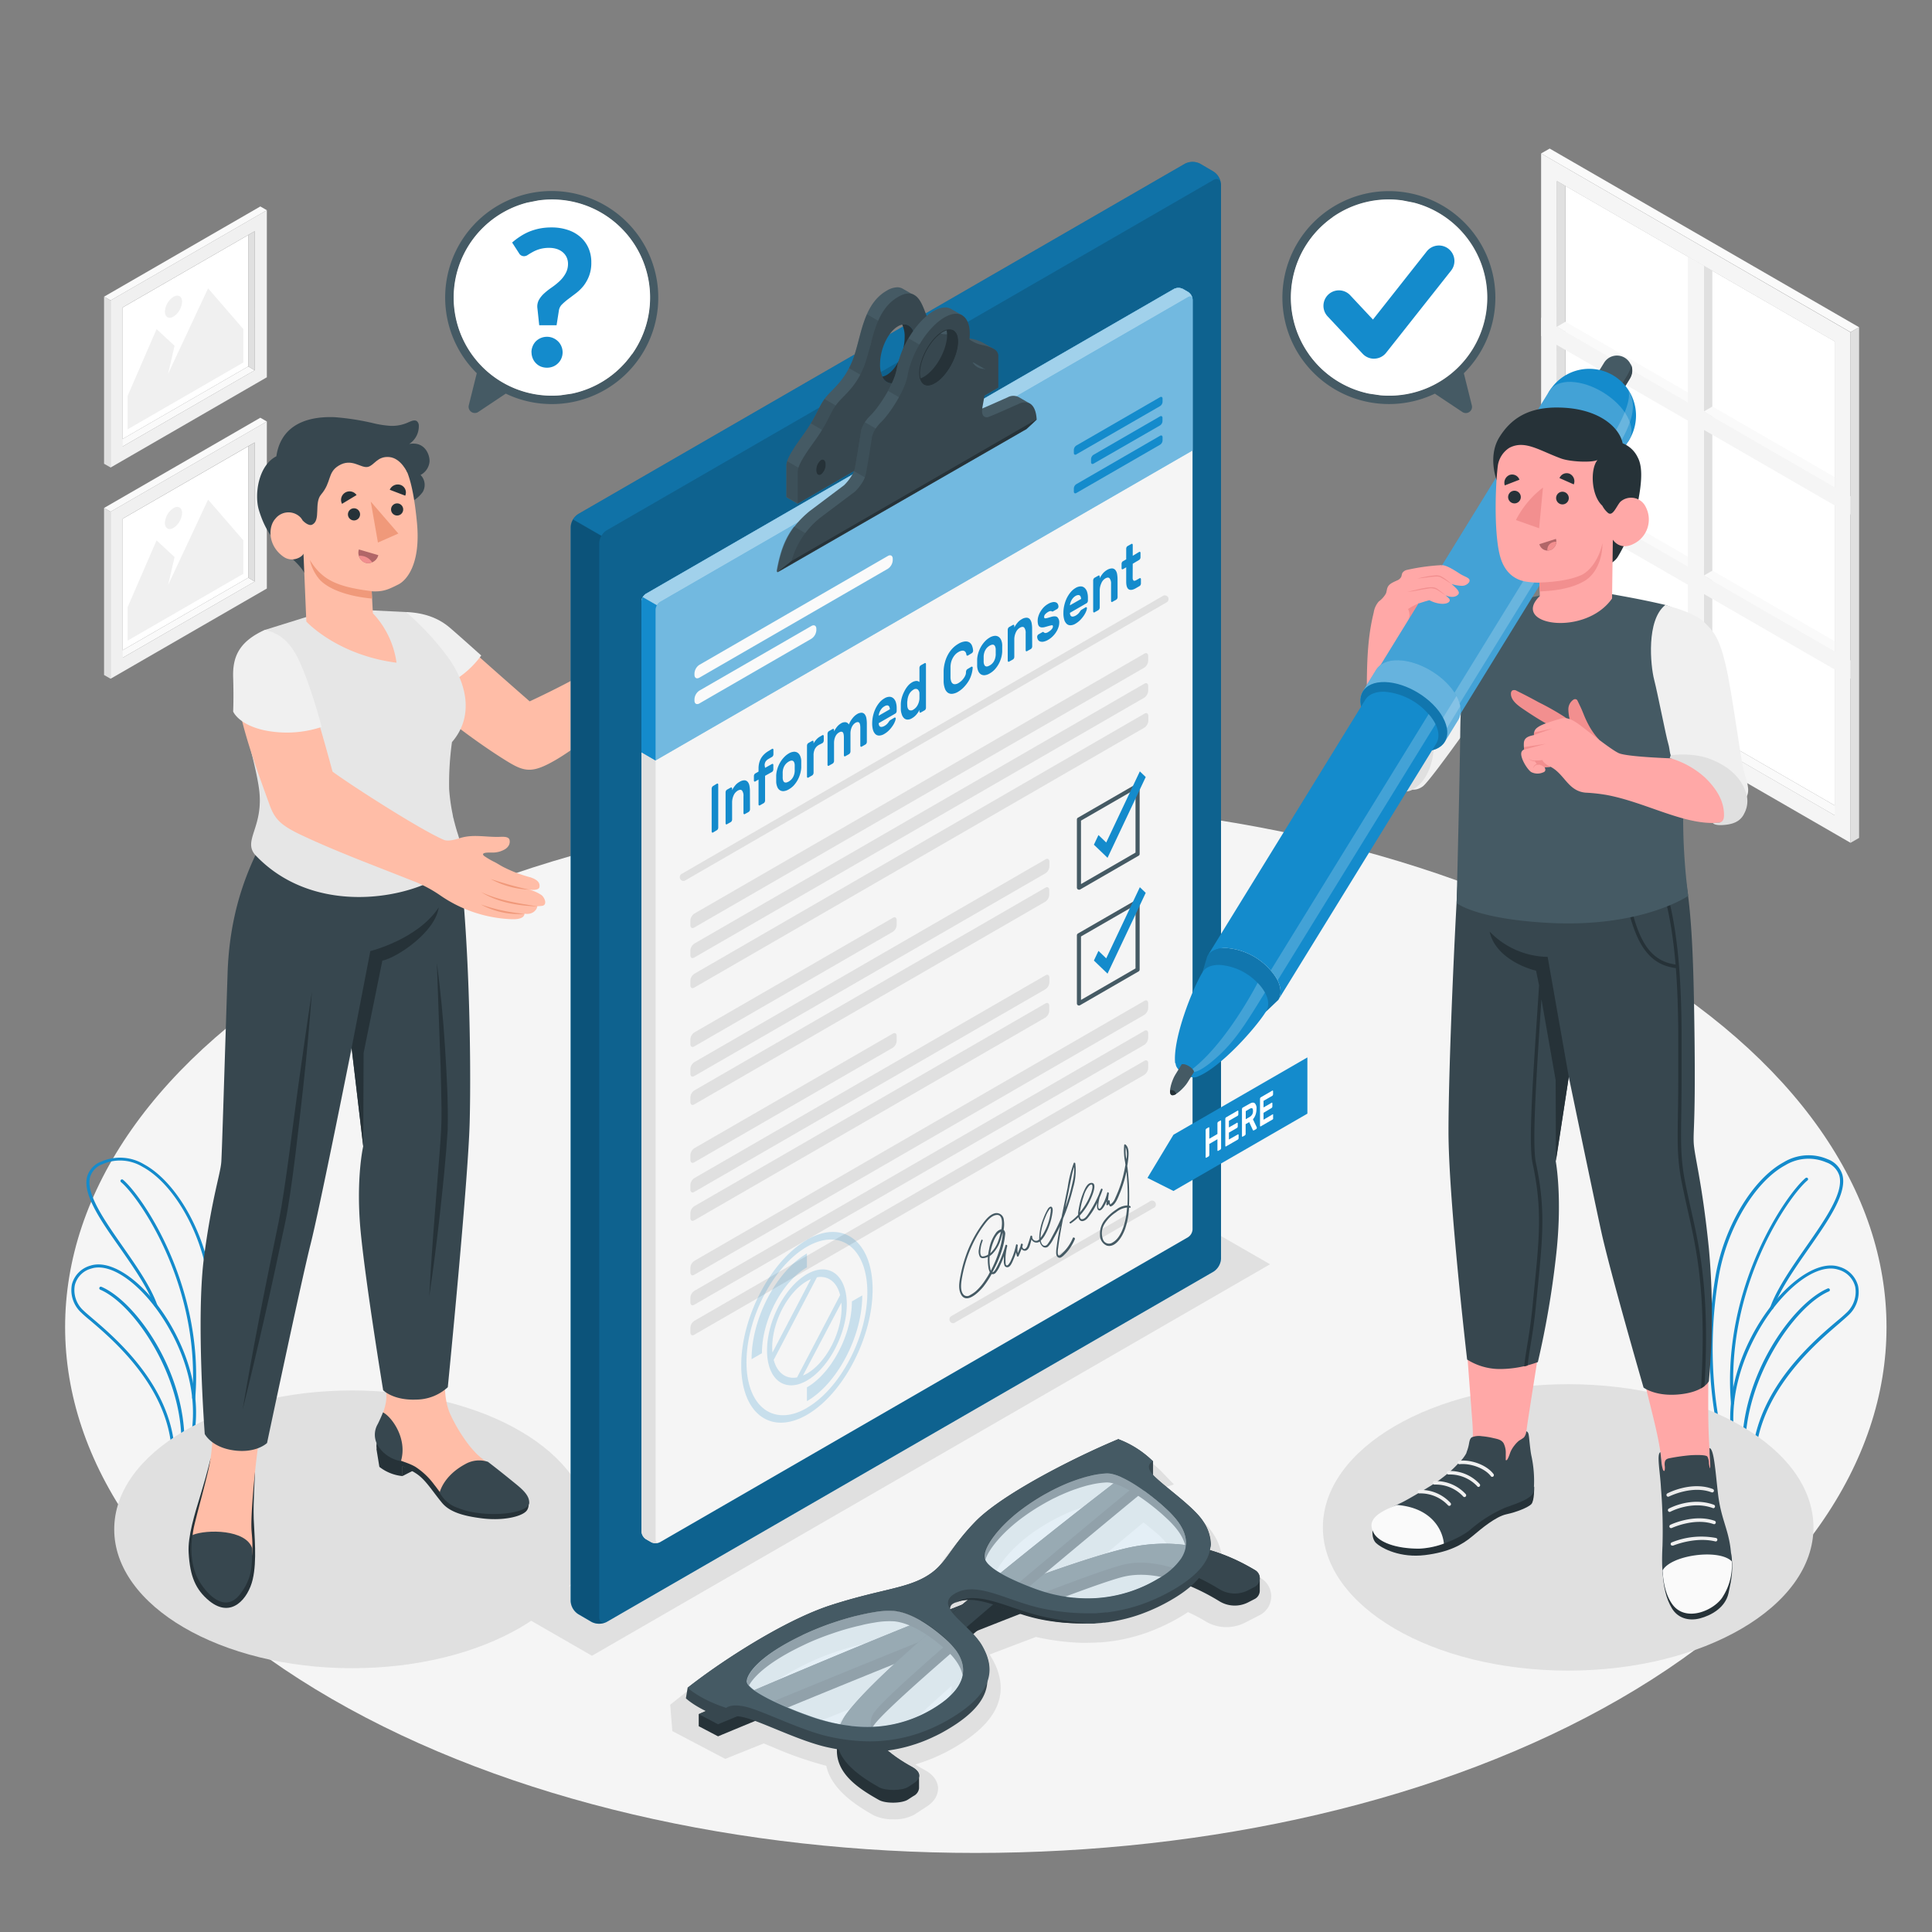 <svg xmlns="http://www.w3.org/2000/svg" viewBox="0 0 500 500"><rect x="0" y="0" width="500" height="500" fill="#808080" stroke="none"/><g id="freepik--Floor--inject-74"><path id="freepik--floor--inject-74" d="M85.87,247.23c-92.05,53.14-92,139.3,0,192.45s241.29,53.14,333.34,0,92-139.31,0-192.45S177.91,194.09,85.87,247.23Z" style="fill:#f5f5f5"></path></g><g id="freepik--Pictures--inject-74"><g id="freepik--Picture--inject-74"><g id="freepik--Frame--inject-74"><polygon points="30.09 169.23 31.76 170.22 65.92 150.5 64.25 149.51 30.09 169.23" style="fill:#fafafa"></polygon><polygon points="64.25 149.51 31.76 168.26 31.76 134.24 64.25 115.5 64.25 149.51" style="fill:#fff"></polygon><path d="M69.06,109.08,28.62,132.43v43.23l40.44-23.35ZM65.91,150.5,31.76,170.22v-36l34.16-19.72Z" style="fill:#f0f0f0"></path><polygon points="65.92 150.5 64.25 149.51 64.25 115.5 65.92 114.52 65.92 150.5" style="fill:#e0e0e0"></polygon><polygon points="69.06 109.08 67.37 108.11 26.93 131.46 28.62 132.43 69.06 109.08" style="fill:#fafafa"></polygon><polygon points="26.93 131.46 28.62 132.43 28.62 175.66 26.93 174.69 26.93 131.46" style="fill:#e0e0e0"></polygon></g><g id="freepik--Land--inject-74"><polygon points="62.98 148.49 33.03 165.79 33.03 157.14 40.52 139.84 45.18 144.17 43.5 151.42 53.85 129.3 62.98 139.84 62.98 148.49" style="fill:#f0f0f0"></polygon><path d="M44.9,131.49a4.93,4.93,0,0,0-2.22,3.84c0,1.41,1,2,2.22,1.28a4.91,4.91,0,0,0,2.22-3.84C47.12,131.36,46.12,130.79,44.9,131.49Z" style="fill:#f0f0f0"></path></g></g><g id="freepik--picture--inject-74"><g id="freepik--frame--inject-74"><polygon points="30.09 114.55 31.76 115.54 65.92 95.82 64.25 94.83 30.09 114.55" style="fill:#fafafa"></polygon><polygon points="64.25 94.83 31.76 113.59 31.76 79.56 64.25 60.82 64.25 94.83" style="fill:#fff"></polygon><path d="M69.06,54.4,28.62,77.75V121L69.06,97.64ZM65.91,95.82,31.76,115.54v-36L65.92,59.84Z" style="fill:#f0f0f0"></path><polygon points="65.92 95.82 64.25 94.83 64.25 60.82 65.92 59.84 65.92 95.82" style="fill:#e0e0e0"></polygon><polygon points="69.06 54.4 67.37 53.43 26.93 76.78 28.62 77.75 69.06 54.4" style="fill:#fafafa"></polygon><polygon points="26.93 76.78 28.62 77.75 28.62 120.98 26.93 120.02 26.93 76.78" style="fill:#e0e0e0"></polygon></g><g id="freepik--land--inject-74"><polygon points="62.98 93.81 33.03 111.11 33.03 102.46 40.52 85.17 45.18 89.49 43.5 96.74 53.85 74.62 62.98 85.17 62.98 93.81" style="fill:#f0f0f0"></polygon><path d="M44.9,76.81a4.93,4.93,0,0,0-2.22,3.84c0,1.42,1,2,2.22,1.28a4.9,4.9,0,0,0,2.22-3.84C47.12,76.68,46.12,76.11,44.9,76.81Z" style="fill:#f0f0f0"></path></g></g></g><g id="freepik--Window--inject-74"><g id="freepik--window--inject-74"><g id="freepik--window--inject-74"><g id="freepik--frame--inject-74"><polygon points="476.99 209.71 474.81 211.01 402.95 169.51 405.13 168.21 476.99 209.71" style="fill:#fafafa"></polygon><polygon points="405.13 168.21 474.81 208.45 474.81 88.32 405.13 48.1 405.13 168.21" style="fill:#fff"></polygon><path d="M398.84,171.88l80.08,46.24V86L398.84,39.71Zm4.11-125,71.86,41.49V211L403,169.51Z" style="fill:#f5f5f5"></path><polygon points="402.95 169.51 405.13 168.21 405.13 48.1 402.95 46.83 402.95 169.51" style="fill:#e0e0e0"></polygon><polygon points="474.81 165.99 474.81 168.54 402.95 127.05 405.13 125.75 474.81 165.99" style="fill:#fafafa"></polygon><polygon points="474.81 123.5 474.81 126.06 402.95 84.56 405.13 83.26 474.81 123.5" style="fill:#fafafa"></polygon><polygon points="398.84 39.71 401.06 38.45 481.13 84.69 478.92 85.95 398.84 39.71" style="fill:#fafafa"></polygon><polygon points="481.13 84.69 478.92 85.95 478.92 218.12 481.13 216.85 481.13 84.69" style="fill:#e0e0e0"></polygon><polygon points="443.15 70.04 440.94 68.77 440.94 191.46 443.15 190.19 443.15 70.04" style="fill:#e0e0e0"></polygon></g><polygon points="436.83 66.41 440.94 68.77 440.94 191.46 436.83 189.08 436.83 66.41" style="fill:#f5f5f5"></polygon><polygon points="398.84 82.19 398.84 86.93 478.92 133.17 478.92 128.43 398.84 82.19" style="fill:#f5f5f5"></polygon><polygon points="398.84 124.67 398.84 129.41 478.92 175.64 478.92 170.91 398.84 124.67" style="fill:#f5f5f5"></polygon><polygon points="440.94 106.5 443.15 105.22 474.81 123.5 474.81 126.06 440.94 106.5" style="fill:#fafafa"></polygon><polygon points="440.94 148.96 443.15 147.69 474.81 165.97 474.81 168.52 440.94 148.96" style="fill:#fafafa"></polygon></g></g></g><g id="freepik--Plants--inject-74"><g id="freepik--plants--inject-74"><path d="M454,376.57a.33.33,0,0,1-.17,0l-4.78-1.23a.39.39,0,0,1-.28-.26c0-.12-4.21-12.57,4.66-29.44,6.33-12,16.23-19.86,22.54-17.81a7,7,0,0,1,4.91,5,8.15,8.15,0,0,1-2.56,7.6c-.5.48-1.27,1.14-2.25,2-6,5.14-20.19,17.17-21.72,33.8a.44.44,0,0,1-.17.3A.45.45,0,0,1,454,376.57Zm-4.52-2,4.1,1.05c1.78-16.71,15.9-28.72,22-33.87,1-.82,1.72-1.47,2.2-1.93a7.35,7.35,0,0,0,2.34-6.83,6.14,6.14,0,0,0-4.37-4.4c-5.94-1.93-15.41,5.71-21.55,17.41C446.09,361.37,449,372.92,449.48,374.59Z" style="fill:#148BCC"></path><path d="M451.28,375.87h0a.41.41,0,0,1-.42-.41c-.35-19.42,13.09-38.14,22.14-42a.41.41,0,0,1,.32.76c-8.94,3.81-22,22.8-21.64,41.22A.39.39,0,0,1,451.28,375.87Z" style="fill:#148BCC"></path><path d="M449.22,375.34a.37.37,0,0,1-.18,0l-3.24-1a.42.42,0,0,1-.28-.27c-.06-.19-5.77-18.74-1.56-43.74,2.15-12.74,9.57-25.16,17.65-29.54A12.44,12.44,0,0,1,473,300,6.18,6.18,0,0,1,476.8,304c1.34,4.73-3.57,11.77-8.77,19.22-3.64,5.22-7.4,10.61-9.11,15.37a.41.41,0,0,1-.53.25.4.4,0,0,1-.25-.53c1.75-4.86,5.55-10.3,9.21-15.56,5.09-7.29,9.89-14.17,8.66-18.53a5.38,5.38,0,0,0-3.37-3.4,11.65,11.65,0,0,0-10.63.75c-7.88,4.27-15.13,16.45-17.24,29-3.94,23.39.87,41.06,1.48,43.15l3,.92a.4.4,0,0,1,.27.51A.41.41,0,0,1,449.22,375.34Z" style="fill:#148BCC"></path><path d="M448.42,363.52h0a.43.43,0,0,1-.45-.38c-2.44-30,14.32-54.11,19.28-58.24a.41.41,0,0,1,.58,0,.4.4,0,0,1-.05.58c-4.89,4.07-21.4,27.82-19,57.54A.42.42,0,0,1,448.42,363.52Z" style="fill:#148BCC"></path></g><g id="freepik--plants--inject-74"><path d="M44.51,374.76a.43.43,0,0,1-.16-.29c-1.49-16.13-15.21-27.81-21.07-32.79-1-.81-1.7-1.44-2.18-1.91a7.89,7.89,0,0,1-2.49-7.37,6.8,6.8,0,0,1,4.77-4.85c6.12-2,15.72,5.59,21.86,17.27,8.6,16.36,4.56,28.43,4.52,28.55a.43.43,0,0,1-.28.26l-4.64,1.19h-.16A.51.51,0,0,1,44.51,374.76Zm0-29.57c-6-11.34-15.14-18.76-20.9-16.88a5.94,5.94,0,0,0-4.24,4.27,7.12,7.12,0,0,0,2.27,6.62c.46.45,1.2,1.07,2.13,1.87,5.88,5,19.58,16.64,21.31,32.86l4-1C49.54,371.29,52.35,360.08,44.53,345.19Z" style="fill:#148BCC"></path><path d="M47.32,374.15h0a.4.4,0,0,0,.41-.39c.34-18.84-12.7-37-21.47-40.73a.4.4,0,1,0-.32.74c8.68,3.69,21.31,22.11,21,40A.39.39,0,0,0,47.32,374.15Z" style="fill:#148BCC"></path><path d="M49.32,373.63a.37.37,0,0,0,.18,0l3.14-.95a.41.41,0,0,0,.27-.26c.05-.18,5.6-18.18,1.51-42.43-2.08-12.35-9.28-24.4-17.12-28.65a12.07,12.07,0,0,0-11-.76,6,6,0,0,0-3.72,3.82C21.27,309,26,315.8,31.08,323c3.52,5.06,7.17,10.29,8.84,14.91a.39.39,0,0,0,.51.24.4.4,0,0,0,.24-.51c-1.7-4.72-5.38-10-8.94-15.09-4.93-7.07-9.59-13.75-8.39-18a5.18,5.18,0,0,1,3.27-3.29,11.26,11.26,0,0,1,10.31.73c7.64,4.14,14.67,15.95,16.71,28.07,3.82,22.69-.84,39.83-1.43,41.86l-2.94.89a.38.38,0,0,0-.26.49A.37.37,0,0,0,49.32,373.63Z" style="fill:#148BCC"></path><path d="M50.1,362.17h0a.39.39,0,0,0,.43-.36c2.37-29.15-13.89-52.49-18.7-56.49a.4.4,0,0,0-.56.05.39.39,0,0,0,.05.56c4.74,3.95,20.76,27,18.41,55.81A.4.4,0,0,0,50.1,362.17Z" style="fill:#148BCC"></path></g></g><g id="freepik--Shadows--inject-74"><polygon id="freepik--Shadow--inject-74" points="328.69 327.19 153.2 428.51 134.68 417.85 310.17 316.54 328.69 327.19" style="fill:#e0e0e0"></polygon><ellipse id="freepik--shadow--inject-74" cx="91.13" cy="395.79" rx="61.57" ry="35.94" style="fill:#e0e0e0"></ellipse><ellipse id="freepik--shadow--inject-74" cx="405.84" cy="395.29" rx="63.48" ry="37.06" style="fill:#e0e0e0"></ellipse><path id="freepik--shadow--inject-74" d="M231.19,470.84a11.36,11.36,0,0,1-5.14-1.07c-4.78-2.68-10.92-6.79-12.21-12.78a95,95,0,0,1-14.05-4.92l-2.14-.87c-5.4,2.16-8.67,3.49-8.68,3.49l-1.27.51L174,448l-.55-6.81,2.63-2.1c1.55-1.24,3.4-2.63,5.49-4.12,4.35-3.1,19.53-13.55,32.44-17.75,5.54-1.79,10-2.85,13.54-3.71,4.52-1.08,7.79-1.86,10.52-3.44,2.55-1.47,3.69-3.06,5.59-5.69a65.34,65.34,0,0,1,6.6-8c7.38-7.57,25.52-16.37,30.9-18.89,2.26-1.06,4.65-2.12,7.09-3.14l1-.44,1.07.37a28.51,28.51,0,0,1,10.22,6.49l3.26,3.39-2.53.85c1,.89,2.28,2,3.67,3.11,3.38,2.77,7.21,5.9,9,8.76a14.06,14.06,0,0,1,2.39,6.84,54.68,54.68,0,0,1,10,4.72A5.46,5.46,0,0,1,326,418l-3.75,1.93a10.8,10.8,0,0,1-4.85,1.17h0a10.54,10.54,0,0,1-5.52-1.56,35.33,35.33,0,0,0-4.44-2.32c-.72.48-1.47.95-2.25,1.4a51.17,51.17,0,0,1-7.7,3.65l-.59.22a46.82,46.82,0,0,1-8,2.08l-.6.09-.71.1-.68.09-.48.05-.88.09-.75.06-.32,0c-.4,0-.78.05-1.19.06-.69,0-1.4.05-2.12.05H280l0,0A62,62,0,0,1,269.78,424c-.52-.1-1.07-.22-1.67-.36-3.62,1.36-7.64,2.89-12,4.55l.08.12c.13.18.28.44.42.68a20.61,20.61,0,0,1,1.3,2.63,8.33,8.33,0,0,1,.36,1,9.88,9.88,0,0,1,.29,1,12.7,12.7,0,0,1,.42,3.18c0,5.75-4,10.83-12.18,15.56-.49.28-1,.56-1.48.82l-.26.14c-.56.3-1.08.55-1.61.79-1.13.55-2.41,1.09-3.72,1.57l-1.22.44-.87.28-.41.13-.35.1c.73.48,1.53.95,2.4,1.42,2.79,1.51,3.44,3.4,3.49,4.72,0,1-.27,3-2.81,4.69l-3.34,2.17A10.73,10.73,0,0,1,231.19,470.84ZM213.64,447c.7.2,1.41.39,2.12.56l.12,0c.18-.29.37-.57.58-.86a50.38,50.38,0,0,1,3.71-4.47L210.65,446l1.41.48,1.34.41.2.06Zm32.62-10.69c-5.84,5.19-9.25,8.4-11.24,10.39a29.32,29.32,0,0,0,4-1.89c.26-.14.51-.28.75-.43.69-.42,1.26-.79,1.78-1.15l.39-.28a16.6,16.6,0,0,0,2.42-2.11l.35-.39c.13-.15.23-.28.33-.41l.3-.42c0-.06.07-.12.11-.17l.06-.1a2.72,2.72,0,0,0,.16-.3,2,2,0,0,0,.13-.23l.06-.14.08-.18a4.43,4.43,0,0,0,.33-1.8l0-.24C246.27,436.39,246.26,436.34,246.26,436.29ZM225.6,425c-.64.12-1.24.24-1.86.39s-1.18.26-1.77.42q-2.61.64-5.33,1.58c-.67.22-1.32.45-2,.69q-2.4.87-4.85,2c-.36.16-.67.31-.95.46l-.1.05c-6,2.86-9.31,5.41-11,7.18,8.68-3.7,20-8.45,31.85-13.27a25,25,0,0,0-2.81.31l-.59.09-.15,0Zm32.15-17.78.22.24a6.21,6.21,0,0,0,.73.64c8.69-7.06,17-13.57,23.15-18.39l-.81.23-.48.15-.26.08-.32.1-.12.05-.13,0-.13,0-.05,0-1,.33c-.76.28-1.58.62-2.51,1l-1.3.61-.79.38-.52.27c-.55.29-1.08.57-1.59.86l-.24.14-.27.15-.58.34c-1.42.85-2.8,1.75-4.11,2.7C261.05,401.28,258,405.72,257.75,407.19ZM295.93,394,283.48,404.4q4-1.2,7-1.92a47.53,47.53,0,0,1,11-1.32c.57,0,1.13,0,1.7,0a20.69,20.69,0,0,0-3.93-4.46C298.67,396.26,297.51,395.23,295.93,394Z" style="fill:#e0e0e0"></path></g><g id="freepik--speech-bubble-2--inject-74"><g id="freepik--speech-bubble--inject-74"><g id="freepik--speech-bubble--inject-74"><path d="M163.56,91.64A25.34,25.34,0,0,1,148,101.88l-2.88.42a25.39,25.39,0,0,1-8.66-49.87l2.85-.56a25.38,25.38,0,0,1,24.29,39.77Z" style="fill:#fff"></path><path d="M158.65,54.47a27.56,27.56,0,0,0-35.26,42.12l-2.07,8.31a1.61,1.61,0,0,0,2.45,1.72l7.12-4.75a27.56,27.56,0,0,0,27.76-47.4Zm4.91,37.17A25.34,25.34,0,0,1,148,101.88l-2.88.42a25.39,25.39,0,0,1-8.66-49.87l2.85-.56a25.38,25.38,0,0,1,24.29,39.77Z" style="fill:#455a64"></path><path d="M163.56,91.64A25.34,25.34,0,0,1,148,101.88l-2.88.42a25.39,25.39,0,0,1-8.66-49.87l2.85-.56a25.38,25.38,0,0,1,24.29,39.77Z" style="fill:#fff;opacity:0.7"></path></g><path d="M132.54,62.77a17.23,17.23,0,0,1,2-1.52A14.7,14.7,0,0,1,136.84,60a15.45,15.45,0,0,1,2.72-.84,15.63,15.63,0,0,1,3.16-.3,13,13,0,0,1,4.21.64,9.32,9.32,0,0,1,3.26,1.82,8.2,8.2,0,0,1,2.1,2.86,9,9,0,0,1,.74,3.74,9.47,9.47,0,0,1-.58,3.5A10.13,10.13,0,0,1,151,74a11.41,11.41,0,0,1-1.93,1.88l-2,1.51a15.68,15.68,0,0,0-1.61,1.38,2.74,2.74,0,0,0-.81,1.53l-.61,3.88h-4.49l-.46-4.33a3.62,3.62,0,0,1,.36-2.2,6.83,6.83,0,0,1,1.39-1.73,18.07,18.07,0,0,1,1.92-1.51,17.31,17.31,0,0,0,2-1.6,8,8,0,0,0,1.55-1.94A5,5,0,0,0,147,68.3a4,4,0,0,0-.36-1.72,3.84,3.84,0,0,0-1-1.3,4.51,4.51,0,0,0-1.53-.84,6.25,6.25,0,0,0-1.93-.29,8.61,8.61,0,0,0-2.56.33,8.82,8.82,0,0,0-1.78.75c-.49.27-.9.52-1.24.74a1.72,1.72,0,0,1-.9.33,1.46,1.46,0,0,1-1.39-.79Zm5,28.41a4,4,0,0,1,.31-1.57,3.88,3.88,0,0,1,.83-1.28,4.1,4.1,0,0,1,2.88-1.17,4,4,0,0,1,1.58.32,4.16,4.16,0,0,1,1.27.85,3.82,3.82,0,0,1,.87,1.28,4,4,0,0,1,0,3.15,3.74,3.74,0,0,1-.87,1.26,3.8,3.8,0,0,1-1.27.84,4.15,4.15,0,0,1-1.58.3,4.26,4.26,0,0,1-1.6-.3A3.75,3.75,0,0,1,138.7,94a3.79,3.79,0,0,1-.83-1.26A4,4,0,0,1,137.56,91.18Z" style="fill:#148BCC"></path></g></g><g id="freepik--speech-bubble-1--inject-74"><g id="freepik--speech-bubble--inject-74"><g id="freepik--speech-bubble--inject-74"><path d="M338.67,91.64a25.39,25.39,0,0,0,15.61,10.24l2.87.42a25.39,25.39,0,0,0,8.67-49.87L363,51.87a25.38,25.38,0,0,0-24.29,39.77Z" style="fill:#fff"></path><path d="M336.91,92.88a27.59,27.59,0,0,0,34.43,9l7.13,4.75a1.6,1.6,0,0,0,2.44-1.72l-2.07-8.31a27.56,27.56,0,1,0-41.93-3.71Zm7.91-36.65A25.26,25.26,0,0,1,363,51.87l2.86.56a25.39,25.39,0,0,1-8.67,49.87l-2.87-.42a25.4,25.4,0,0,1-9.46-45.65Z" style="fill:#455a64"></path><path d="M344.82,56.23A25.26,25.26,0,0,1,363,51.87l2.86.56a25.39,25.39,0,0,1-8.67,49.87l-2.87-.42a25.4,25.4,0,0,1-9.46-45.65Z" style="fill:#fff;opacity:0.7"></path></g><g id="freepik--Check--inject-74"><path d="M355.58,92.83a4,4,0,0,1-2.92-1.27l-9.07-9.68a4,4,0,1,1,5.84-5.47l5.89,6.29,13.93-17.65a4,4,0,1,1,6.28,5L358.72,91.31a4,4,0,0,1-3,1.51Z" style="fill:#148BCC"></path></g></g></g><g id="freepik--character-1--inject-74"><g id="freepik--Character--inject-74"><g id="freepik--Bottom--inject-74"><g id="freepik--bottom--inject-74"><polygon points="104.18 381.99 107.4 380.35 104.18 379.51 104.18 381.99" style="fill:#263238"></polygon><path d="M136.5,387.43s-38.61-16.6-39-14a3.75,3.75,0,0,0,0,1.54l-.1-.13.78,4.78a11.45,11.45,0,0,0,6,2.39v-2.48a19.34,19.34,0,0,1,3.41,1.74c2.49,1.57,4.11,4.38,6.77,7.62,1.94,2.36,5.35,3.43,10.38,4.06,5.42.68,10.16-.43,11.48-1.89C137.27,389.87,136.7,387.77,136.5,387.43Z" style="fill:#263238"></path><path d="M135.43,386.56c-.37-.38-1.77-1.85-3.64-3.45a69.52,69.52,0,0,0-5.61-4.6,21.07,21.07,0,0,1-2.79-2.22c-.68-.7-1.33-1.43-1.94-2.19a42.08,42.08,0,0,1-4.75-7.74c-.63-1.29-1.76-4.14-1.54-9.46.35-8.06,1-11,.91-16.21l-18.25,2.77c.58,2.89,1.25,9.36,1.59,12.65.5,5,1.25,5.47-.63,10.51-.56,1.48-1.4,2.91-1.45,4.49-.08,2.56,2,4.75,4.27,6,1.89,1,4.06,1.42,5.9,2.5a18.58,18.58,0,0,1,4.85,4.59c1.32,1.62,2.39,3.54,4.21,4.66a16.82,16.82,0,0,0,6.29,2.05,33.37,33.37,0,0,0,8.39.29C135.22,390.8,138.16,389.32,135.43,386.56Z" style="fill:#ffbda7"></path><path d="M133.19,383.8c-1.68-1.36-4.05-3.3-6.91-5.48a7.26,7.26,0,0,0-5.94.63c-5.65,3.06-6.55,7.3-6.55,7.3a8.13,8.13,0,0,0,4.71,4c6.63,2.75,18.39,1.66,18.46-1.35C137,387,135.22,385.44,133.19,383.8ZM99.12,365.52s-.37,1-1.34,3a5.43,5.43,0,0,0,.15,5.81,8.78,8.78,0,0,0,5.83,3.81C105.5,372.34,101.43,366.72,99.12,365.52Z" style="fill:#37474f"></path><path d="M66,380.22c0,2.07-.49,8.22-.34,12.85.15,4.21.89,10.78-.26,15.69S59.92,419,54.16,414.31c-3.57-2.93-5-6.4-5.34-12.46-.26-4.21,1.55-10,3.12-15.13,1.82-6,2.53-9.2,2.53-9.2Z" style="fill:#263238"></path><path d="M54.64,349c-.62,9.8.4,16.71.34,23a43.74,43.74,0,0,1-1.07,8.47c-.92,4-2.44,9.53-3.09,12.12-.9,3.61-1.58,5.88-.39,10a4.42,4.42,0,0,0,.4.93c1.7,3.38,6.15,6,7.61,5.63A2.48,2.48,0,0,0,61,410a2.94,2.94,0,0,0,.48-.1,3.19,3.19,0,0,0,.48-.19,4.83,4.83,0,0,0,2.46-3,7.53,7.53,0,0,0,.25-.88c1.15-5,.46-8.32.4-10.29-.07-2.29.12-5.19.4-8.86s1.39-15.21,2.8-20.71c1-3.84,2.33-8.65,3.69-13.78Z" style="fill:#ffbda7"></path><path d="M49.85,397.25c3.58-1.48,13.89-1.49,15.43,3.5,0,4.66-.08,7.83-3.15,11.83-4.07,5.32-9.12-.5-11-4.17S49.31,399.76,49.85,397.25Z" style="fill:#37474f"></path><path d="M71.75,210.92c-5.2,8.79-12.2,21-12.85,40.93-.87,26.53-1.43,45.55-1.62,48.74s-2.39,9-4.48,24.74.19,45.79.19,45.79,1.78,3.58,7.87,4.28c5.61.65,8.25-1.95,8.25-1.95S78,331.37,80.39,321.94,91,271.22,91,271.22l3,25.42s-2,8.65-.62,22.52,5.78,40.62,5.78,40.62,2.54,2.66,8.51,2.43a12.19,12.19,0,0,0,8.22-3.2s5.23-52.81,5.66-68.47,0-56.29-4.36-79.62Z" style="fill:#37474f"></path><path d="M95.84,246.14,91,271.22l3,25.42.1-24.13,4.85-23.89c3.85-.81,13.74-7.42,14.59-13.79C108.14,243.1,95.84,246.14,95.84,246.14Zm-28.6,94.24q-2.38,12.21-4.46,24.49,3-12.09,5.75-24.22c1.84-8.1,3.57-16.18,5.29-24.32s3.72-26.65,4.64-34.9,1.65-16.51,2.27-24.78c-1.27,8.2-2.41,16.41-3.57,24.62s-3.35,26.63-5,34.73S68.81,332.24,67.24,340.38Zm46.93-58.78c.07,3.59.19,7.21,0,10.76s-.5,7.18-.78,10.77l-.84,10.8q-.87,10.8-1.47,21.62,1.59-10.73,2.78-21.5c.79-7.19,1.55-14.35,2-21.61.17-7.31-.26-14.5-.71-21.72s-1.16-14.42-2.09-21.59l.77,21.65C114,274.39,114.1,278,114.17,281.6Z" style="fill:#263238"></path></g></g><g id="freepik--Top--inject-74"><g id="freepik--Arm--inject-74"><path d="M158.89,185.38c-4.06,3.45-9.9,8.26-15,11.25-6.06,3.53-8.07,3.2-12.6.42-8.5-5.21-19.22-13.58-22.95-17.26s-3.15-15.89-3.13-20.83c8.06.89,11.63,4.61,17.74,10.08s14.13,12.47,14.13,12.47,16.1-7.4,21.44-12a5.41,5.41,0,0,0,1.47-3,26.26,26.26,0,0,1,1.29-5.49c.76-1.77,1.64-3.41,2.32-5.21a3.12,3.12,0,0,1,.54-1,.9.9,0,0,1,.7-.33.94.94,0,0,1,.52.23c1.33,1,1.13,2.65.8,4.12-.12.57-.68,2-.39,2.55s1.39.16,1.83-.17a9.35,9.35,0,0,0,1.44-1.3c1.67-1.91,3.1-5.61,4.64-7.63a3.62,3.62,0,0,1,1.28-1.12,1.63,1.63,0,0,1,1.63.09c.18.12.34.31.56.31a1,1,0,0,0,.54-.25,1.71,1.71,0,0,1,2.64,1.4,2.54,2.54,0,0,0,0,.78,2.11,2.11,0,0,0,.56.74,2.8,2.8,0,0,1,.69,1.67c0,.38-.17,1.32.08,1.59a3.54,3.54,0,0,1,.15,4,53.84,53.84,0,0,1-4.82,7.94c-2.74,3.48-6.27,6.09-10.62,9.57C164.66,180.26,161,183.58,158.89,185.38Z" style="fill:#ffbda7"></path><path d="M105.13,158.39c5.62.25,9,2.11,11.29,4.06s8.12,7.19,8.12,7.19a23.94,23.94,0,0,1-17.34,9.82S104.83,176,104.4,169,105.13,158.39,105.13,158.39Z" style="fill:#f0f0f0"></path><path d="M175.83,163.05l1.53-2.37a18.83,18.83,0,0,1,1.7-2.36,2.25,2.25,0,0,1,1.66-.93c.07,0,.07.15,0,.16a2.8,2.8,0,0,0-1.79,1.54c-.45.79-.94,1.56-1.44,2.33a38.67,38.67,0,0,1-3.06,4.35s-.07-.05-.05-.08A23.2,23.2,0,0,1,175.83,163.05Z" style="fill:#f0997a"></path><path d="M176.08,157.34a17.51,17.51,0,0,1,1.54-2.22c.48-.57,1.33-1.58,2.18-1.35,0,0,0,0,0,.06a1.84,1.84,0,0,0-.76.39,3.79,3.79,0,0,0-.8.69,18.82,18.82,0,0,0-2.21,3.37,33.82,33.82,0,0,1-3.21,4.75s0,0,0-.05.13-.23.2-.35c.82-1.46,1.71-2.88,2.54-4.34Z" style="fill:#f0997a"></path><path d="M170.34,162a51.06,51.06,0,0,1,2.88-5.29c.51-.88,1-1.76,1.59-2.6a20.15,20.15,0,0,1,2-2.26c.07-.08.11.12.07.17a52.36,52.36,0,0,0-3.29,5,47.86,47.86,0,0,1-3.15,5C170.37,162.17,170.32,162.05,170.34,162Z" style="fill:#f0997a"></path><path d="M166.89,170.86c-.1-.29.3-.74.41-1a4.61,4.61,0,0,0,.38-2,8.09,8.09,0,0,0-.85-3.27s0-.12,0-.09a2.67,2.67,0,0,1,.8.77,4,4,0,0,1,.55,1.07,4.7,4.7,0,0,1-.26,3.3C167.77,170,167.39,170.7,166.89,170.86Z" style="fill:#f0997a"></path></g><path id="freepik--Chest--inject-74" d="M66,221.2c-3.22-3.82,2.46-7.28,1-17.32-.7-5-3.55-15.39-3.55-15.39s7.78-6.22,5.06-25.45l17.79-5.55,18.78.9a72.16,72.16,0,0,1,11.07,12c5.19,7.41,6.12,15.57.82,21.66a77.87,77.87,0,0,0-.73,12.16A49,49,0,0,0,118.54,216c.54,1.77,1.28,4.18.14,6.56C113.57,231,83.3,239.66,66,221.2Z" style="fill:#e6e6e6"></path><g id="freepik--Head--inject-74"><path d="M79.58,149.9C78.44,147,76.44,145.4,75,144c-3.62-3.49-6.18-6-8-12-1.18-3.9-.23-11.48,4.52-13.91,1-6.93,6.29-10.43,15-10.13a65.07,65.07,0,0,1,10.08,1.56,25.38,25.38,0,0,0,4.5.69,10,10,0,0,0,4.46-.86c.76-.32,1.67-.8,2.31-.36a1.48,1.48,0,0,1,.52,1.19,5.46,5.46,0,0,1-2.49,4.72c4.22-.78,5.44,3.12,5.25,4.68a4.36,4.36,0,0,1-2.31,3.34,3.63,3.63,0,0,1,.56,4.41,8.51,8.51,0,0,1-3.62,2.85c-4.31,2.27-8,5.6-11.75,8.62C90.39,141.65,79.58,149.72,79.58,149.9Z" style="fill:#37474f"></path><path d="M99.11,116c4.2,1.75,7.27,3.44,8.79,19.15,1.08,11.19-2.91,15.17-4.81,16.11-2.59,1.3-3.89,1.92-6.89,1.77l.3,5.68a23.32,23.32,0,0,1,6.12,12.8c-15.44-2-23.34-10.65-23.34-10.65l-.74-17.6c-.2.8-2.84,2.47-5.21.8-4-2.84-4-7.68-2.07-9.81a4.33,4.33,0,0,1,7.14.49s-1.76-10.59,4.46-15.42C90.17,113.65,94.19,113.93,99.11,116Z" style="fill:#ffbda7"></path><path d="M92.88,142.2a2.77,2.77,0,0,0,1.76,3.47,2.72,2.72,0,0,0,3.27-2Z" style="fill:#b16668"></path><path d="M94.64,145.67a2.58,2.58,0,0,1-1.76-1.83,3.73,3.73,0,0,1,3.43,1.69A2.46,2.46,0,0,1,94.64,145.67Z" style="fill:#f28f8f"></path><polygon points="95.95 129.81 97.81 140.41 103.09 138.08 95.95 129.81" style="fill:#f0997a"></polygon><path d="M96.2,153c-9-1.13-12.85-2.91-16-8.07a11.56,11.56,0,0,0,2.66,5.22c4.15,4.17,13.41,4.75,13.41,4.75Z" style="fill:#f0997a"></path><path d="M92.28,128.12l-3.76,2.27a2.2,2.2,0,0,1,3.76-2.27Z" style="fill:#263238"></path><path d="M104.87,128.28l-4-1.53a2.26,2.26,0,0,1,2.85-1.23A2.06,2.06,0,0,1,104.87,128.28Z" style="fill:#263238"></path><path d="M101.21,131.73a1.57,1.57,0,1,0,1.69-1.45A1.58,1.58,0,0,0,101.21,131.73Z" style="fill:#263238"></path><path d="M90.05,133a1.57,1.57,0,1,0,1.69-1.45A1.58,1.58,0,0,0,90.05,133Z" style="fill:#263238"></path><path d="M95.21,120.83c-1.83.42-4.14-2.38-7.53-.34-3,1.8-1.81,4.24-4.59,7.5-1.86,2.18,0,6.65-2.28,7.78-1,.5-2.41-1-2.41-1s-2-2.71-1.56-9.27S86.34,114,92.9,113.31s12.56,3.27,12.59,9.13c0,0-1.67-3.9-4.77-4.16S96.87,120.45,95.21,120.83Z" style="fill:#37474f"></path></g><g id="freepik--arm--inject-74"><path d="M140.24,231.72a9.78,9.78,0,0,0-3.27-1.47s2.47.35,2.64-.68-.37-1.84-2.26-2.5a34.49,34.49,0,0,1-6.66-2.48c-.92-.42-1.75-1-2.63-1.46a19.89,19.89,0,0,1-2.75-1.6c-.16-.13-.33-.3-.29-.49.11-.55,2.32-.36,2.74-.4a6.19,6.19,0,0,0,3-.9,2.79,2.79,0,0,0,.94-1,2,2,0,0,0,.18-1.31c-.16-1-1.74-.88-2.65-.85-3.6.11-6.8-.77-10.3.35-1.12.36-3,.88-4.07.42-6.47-2.8-24.72-14.61-28.8-17.66,0,0-3.4-12.72-6.28-21.5-3.48-10.58-7-13.92-10.86-14.65-8.71,3.72-9.43,9.37-6.6,21.65,1.53,6.69,4.39,14.75,7.44,23.09,1.33,3.64,2.73,5.24,8.35,7.89,9.25,4.35,19,7.93,28.37,11.67a33.86,33.86,0,0,1,7.52,3.93,34.82,34.82,0,0,0,18.32,6.12c3.66.15,3.4-1.43,3.4-1.43,2.33.39,3.32-1.25,3.32-1.93a11,11,0,0,0,1.35-.11C141.48,234.19,141.24,232.73,140.24,231.72Z" style="fill:#ffbda7"></path><path d="M127,227.49a22.48,22.48,0,0,0,9.9,2.75C133.49,229.49,130.23,228.55,127,227.49Zm-2.59,3.31c4.33,2.75,9.65,3.62,14.7,3.77C134.05,233.77,129,233,124.36,230.8Zm11.38,5.7a45.68,45.68,0,0,1-11.38-2.44A20.54,20.54,0,0,0,135.74,236.5Z" style="fill:#f0997a"></path><path d="M68.56,163c-6.72,3.05-8.39,7-8.22,12.31s0,8.82,0,8.82,1.27,3.34,8,4.85a28.74,28.74,0,0,0,14.9-.84s-1.78-6.94-4.15-13.12S74.61,164.47,68.56,163Z" style="fill:#f0f0f0"></path></g></g></g></g><g id="freepik--Clipboard--inject-74"><g id="freepik--clip-board--inject-74"><g id="freepik--Board--inject-74"><path d="M153.1,419.76l-3.42-2a4.29,4.29,0,0,1-2-3.38v-278a4.29,4.29,0,0,1,2-3.37l157-90.65a4.3,4.3,0,0,1,3.89,0l3.42,2A4.29,4.29,0,0,1,316,47.73v278a4.29,4.29,0,0,1-1.95,3.37L157,419.76A4.3,4.3,0,0,1,153.1,419.76Z" style="fill:#148BCC"></path><path d="M153.1,419.76l-3.42-2a4.29,4.29,0,0,1-2-3.38v-278a4.29,4.29,0,0,1,2-3.37l157-90.65a4.3,4.3,0,0,1,3.89,0l3.42,2A4.29,4.29,0,0,1,316,47.73v278a4.29,4.29,0,0,1-1.95,3.37L157,419.76A4.3,4.3,0,0,1,153.1,419.76Z" style="opacity:0.3"></path><path d="M315.93,47.41c-.14-1-1-1.38-1.93-.81L157,137.25a3.92,3.92,0,0,0-1.37,1.45l-7.32-4.22a3.92,3.92,0,0,1,1.37-1.45l157-90.65a4.32,4.32,0,0,1,3.9,0l3.42,2A4.39,4.39,0,0,1,315.93,47.41Z" style="fill:#148BCC;opacity:0.4"></path><path d="M156.65,419.92a.28.28,0,0,1-.12,0l-.19.08-.09,0a1.9,1.9,0,0,1-.36.09h0a4.33,4.33,0,0,1-2.32-.19,2.92,2.92,0,0,1-.44-.19l-3.42-2a4.32,4.32,0,0,1-1.94-3.37v-278a4,4,0,0,1,.57-1.92l7.32,4.22a3.92,3.92,0,0,0-.58,1.92v278a1.64,1.64,0,0,0,.3,1,1,1,0,0,0,1,.33Z" style="opacity:0.15"></path></g><g id="freepik--Clip--inject-74"><path d="M257.17,90.3l-.22-.14-2.56-1.47a9.54,9.54,0,0,0-3-1c-.44-.1-.84-.22-1.19-.33a10.54,10.54,0,0,1-1.13-.46l.19-.24h0l-2.89-1.67h0a3,3,0,0,0-.75-.3c-1.09-.26-2.72.37-4.34.18a4.08,4.08,0,0,1-3-1.75c-1-1.33-1.58-3.66-2.46-5.58l.76-1.12a1.88,1.88,0,0,0-.24-.14l-2.65-1.53a2.83,2.83,0,0,0-1.47-.4,5.66,5.66,0,0,0-2.78.9c-6.34,3.67-6.55,12.36-8.84,18.08s-5.52,7.51-7.28,10-1.88,4.28-5.78,9.65-4.05,6.69-4.05,7.71v8l2.88,1.66,51.9-30Zm-47.58,30.86c-.68.39-1.23-.13-1.23-1.17a3.24,3.24,0,0,1,1.23-2.6c.67-.39,1.22.14,1.22,1.18A3.24,3.24,0,0,1,209.59,121.16Zm22.8-22.47a2.61,2.61,0,0,1-4-1.22c-2,.39-3.51-1.56-3.51-4.89,0-3.94,2.07-8.32,4.63-9.79a2.6,2.6,0,0,1,4,1.22c2-.4,3.51,1.54,3.51,4.89C237,92.83,234.94,97.21,232.39,98.69ZM249.62,98c-.68.4-1.22-.13-1.22-1.17a3.21,3.21,0,0,1,1.22-2.59c.68-.39,1.23.14,1.23,1.18A3.2,3.2,0,0,1,249.62,98Z" style="fill:#455a64"></path><path d="M209.32,122.6l-5.58-3.23a4,4,0,0,0-.18,1.25v8l2.88,1.66,2.88-1.67Z" style="fill:#37474f;opacity:0.5"></path><path d="M215.09,112.61l2.89-6.67-4.59-2.68h0c-1.34,1.86-1.73,3.36-3.54,6.32Z" style="fill:#37474f;opacity:0.5"></path><path d="M226.63,99.28l.37-1.94c-1.27-.53-2.12-2.25-2.12-4.76a13.28,13.28,0,0,1,3.51-8.93l-4-2.31c-1.71,3.88-2.34,8.46-3.73,11.94-.3.74-.61,1.41-.93,2Z" style="fill:#37474f;opacity:0.5"></path><path d="M257.17,90.3l-.22-.14a11.75,11.75,0,0,0-2.67-.86,8.34,8.34,0,0,1-4.06-2,6,6,0,0,0-.94-.7,2.7,2.7,0,0,0-.77-.31c-1.75-.42-4.93,1.48-7.21-1.48l-.07-.09c-1.6-2.15-2.18-7-4.58-8.36a1.88,1.88,0,0,0-.24-.14c-1-.46-2.27-.37-4,.63-6.35,3.67-6.56,12.37-8.84,18.08s-5.52,7.51-7.28,10-1.88,4.28-5.78,9.65-4.05,6.69-4.05,7.71v8l51.9-30v-8A2,2,0,0,0,257.17,90.3Zm-44.71,32.53c-.67.39-1.22-.14-1.22-1.18a3.26,3.26,0,0,1,1.22-2.6c.68-.39,1.22.14,1.22,1.18A3.23,3.23,0,0,1,212.46,122.83Zm19.93-24.14a2.61,2.61,0,0,1-4-1.22,7.31,7.31,0,0,1-.63-3.23c0-3.93,2.07-8.32,4.63-9.79A3.72,3.72,0,0,1,233.5,84c2-.4,3.51,1.54,3.51,4.89C237,92.83,234.94,97.21,232.39,98.69Zm20.11,1c-.68.39-1.23-.14-1.23-1.18a3.22,3.22,0,0,1,1.23-2.59c.68-.39,1.22.14,1.22,1.18A3.21,3.21,0,0,1,252.5,99.71Z" style="fill:#37474f"></path><path d="M237,88.9c0,3.93-2.07,8.31-4.62,9.79a2.61,2.61,0,0,1-4-1.22,3.51,3.51,0,0,0,1.12-.44c2.56-1.48,4.62-5.86,4.62-9.79A7.28,7.28,0,0,0,233.5,84C235.52,83.61,237,85.55,237,88.9Z" style="fill:#263238"></path><path d="M212.46,122.82c-.67.39-1.22-.13-1.22-1.17a3.26,3.26,0,0,1,1.22-2.6c.68-.39,1.23.14,1.23,1.18a3.22,3.22,0,0,1-1.23,2.59" style="fill:#263238"></path><path d="M252.5,99.71c-.68.39-1.23-.13-1.23-1.17a3.24,3.24,0,0,1,1.23-2.6c.67-.39,1.22.14,1.22,1.18a3.24,3.24,0,0,1-1.22,2.59" style="fill:#263238"></path></g><g id="freepik--Papet--inject-74"><path d="M167.18,153.67,303.81,74.79a2.61,2.61,0,0,1,2.34,0l1.31.76a2.57,2.57,0,0,1,1.17,2V318.19a2.59,2.59,0,0,1-1.17,2L170.84,399.1a2.61,2.61,0,0,1-2.34,0l-1.32-.76a2.59,2.59,0,0,1-1.17-2V155.7A2.57,2.57,0,0,1,167.18,153.67Z" style="fill:#f5f5f5"></path><path d="M170.56,399.23a1.94,1.94,0,0,1-.43.11l-.23,0a2.84,2.84,0,0,1-.71,0,1.94,1.94,0,0,1-.43-.11l-.26-.13-1.32-.76a2.61,2.61,0,0,1-1.17-2V155.7a2.27,2.27,0,0,1,.35-1.15l3.65,2.11a2.41,2.41,0,0,0-.34,1.15V398.42C169.67,399.06,170.05,399.38,170.56,399.23Z" style="fill:#e0e0e0"></path><path d="M307.46,75.55l-1.31-.76a2.61,2.61,0,0,0-2.34,0L167.18,153.67a2.57,2.57,0,0,0-1.17,2v39l3.66,2.12,139-80.23v-39A2.57,2.57,0,0,0,307.46,75.55Z" style="fill:#148BCC"></path><path d="M307.46,75.55l-1.31-.76a2.61,2.61,0,0,0-2.34,0L167.18,153.67a2.57,2.57,0,0,0-1.17,2v39l3.66,2.12,139-80.23v-39A2.57,2.57,0,0,0,307.46,75.55Z" style="fill:#fff;opacity:0.4"></path><path d="M308.59,77.22c-.14-.48-.59-.63-1.12-.32L170.84,155.78a2.4,2.4,0,0,0-.83.87l-3.65-2.1a2.26,2.26,0,0,1,.82-.88L303.81,74.79a2.52,2.52,0,0,1,2.33,0l1.33.76A2.6,2.6,0,0,1,308.59,77.22Z" style="fill:#148BCC"></path><path d="M308.59,77.22c-.14-.48-.59-.63-1.12-.32L170.84,155.78a2.4,2.4,0,0,0-.83.87l-3.65-2.1a2.26,2.26,0,0,1,.82-.88L303.81,74.79a2.52,2.52,0,0,1,2.33,0l1.33.76A2.6,2.6,0,0,1,308.59,77.22Z" style="fill:#fff;opacity:0.6"></path><path d="M166,155.7v39l3.66,2.12v-39a2.45,2.45,0,0,1,.34-1.16l-3.65-2.1A2.27,2.27,0,0,0,166,155.7Z" style="fill:#148BCC"></path></g><g id="freepik--clip--inject-74"><path d="M266.5,104.42l-2.87-1.66a3.09,3.09,0,0,0-2.88.08c-3.35,1.48-4.8,2.15-6.53,2.87-.4.16-.8.33-1.25.5-.68.27-2,.05-1.61-2.32l3.75-8.29-.06,0-2.82-1.63a1.24,1.24,0,0,0-.47-.17,2.72,2.72,0,0,0-.31,0c-1.82,0-2.34-11.8-2.36-12.16h0l-.12-.07-2.8-1.6a3.11,3.11,0,0,0-1.59-.41,5.92,5.92,0,0,0-2.64.75c-4.38,2.3-8.8,9.12-9.88,15.24-.68,3.86-4.57,9.8-6.81,12s-2.4,4-2.4,4l-1,6.2-.56,3.17c-.41,2.36-2.84,4.65-2.84,4.65l-9,6.77c-5.66,4.7-7.26,9.45-8.35,15.32v0c0,.21,0,.35.1.41a.09.09,0,0,0,.1,0h0l1.16-.66,62.18-35.87a1.34,1.34,0,0,0,.57-.86,0,0,0,0,0,0,0v0c.36-2.15,1.4-6.16,1.4-6.16ZM247.83,89.94c-.67,3.77-3.38,8-6.08,9.38-1.86,1-3.22.36-3.67-1.35a2.13,2.13,0,0,1-2-.26c-.86-.68,7.06-14.28,7.71-14a2.31,2.31,0,0,1,1.19,1.63C247.16,84.68,248.43,86.56,247.83,89.94Z" style="fill:#455a64"></path><path d="M210,138.88l-4.53-2.61c-2.63,3.46-3.69,7.1-4.47,11.32v0c0,.21,0,.35.1.41a.09.09,0,0,0,.1,0h0l3.57-2.83Z" style="fill:#37474f;opacity:0.5"></path><path d="M220.94,121.88l6.38,3.68,2.19-13-5.76-3.33a5.53,5.53,0,0,0-.9,2.2l-1,6.2-.56,3.17A5.49,5.49,0,0,1,220.94,121.88Z" style="fill:#37474f;opacity:0.5"></path><path d="M235.09,87.52a24.57,24.57,0,0,0-3,8,19.52,19.52,0,0,1-2.26,5.64l5.48,3.17L238,98a2.11,2.11,0,0,1-2-.28c-.44-.35,1.44-4.11,3.45-7.65Z" style="fill:#37474f;opacity:0.5"></path><path d="M266.55,104.44l-.05,0a3.13,3.13,0,0,0-2.87.09c-4.11,1.81-5.35,2.41-7.78,3.37-.66.27-2,.05-1.63-2.17a.77.77,0,0,1,0-.15l.56-3.17.86-4.93s.36-1.35-.55-1.86l-.06,0a1.74,1.74,0,0,0-.72-.16,3.5,3.5,0,0,1-2.57-1.64,6.48,6.48,0,0,1-1-4.93c.65-3.7-.07-6.29-1.71-7.26l-.12-.08c-1.06-.56-2.48-.47-4.14.41-4.39,2.3-8.81,9.12-9.89,15.24-.68,3.86-4.56,9.8-6.81,12s-2.4,4-2.4,4l-1,6.2-.56,3.17c-.41,2.36-2.84,4.65-2.84,4.65l-9,6.77a21.83,21.83,0,0,0-7.44,11.26s-3.38,2.62-3.6,2.84h0s0,0,0,0h0l1.16-.66,62.36-35.85s.72-.39.87-.49,2.67-2.48,2.67-2.48C268.19,106.52,267.59,105.06,266.55,104.44Zm-18.72-14.5c-.67,3.77-3.38,8-6.08,9.38-1.86,1-3.22.36-3.67-1.35a7.21,7.21,0,0,1,0-2.91c.67-3.77,3.39-8,6.09-9.37a4.22,4.22,0,0,1,.78-.33C247.16,84.68,248.43,86.56,247.83,89.94Z" style="fill:#37474f"></path><path d="M247.83,89.94c-.67,3.77-3.38,8-6.08,9.38-1.86,1-3.22.36-3.67-1.35a4.52,4.52,0,0,0,.79-.32c2.7-1.42,5.42-5.61,6.08-9.38a7,7,0,0,0,0-2.91C247.16,84.68,248.43,86.56,247.83,89.94Z" style="fill:#263238"></path><path d="M245.23,85.52h0a1.47,1.47,0,0,1,1.3.63c1.11,1.58,0,5.63-.42,6.93-.64,1.8-4.82,6-6,6a2.83,2.83,0,0,1-1.89-1.21,7.16,7.16,0,0,1,0-2.81c.66-3.72,3.35-7.86,6-9.24a4.14,4.14,0,0,1,.74-.32h.25m0-.18-.29,0a4.22,4.22,0,0,0-.78.33c-2.7,1.41-5.42,5.6-6.09,9.37a7.21,7.21,0,0,0,0,2.91,3,3,0,0,0,2,1.31h0c1.25,0,5.45-4.26,6.13-6.14s2.13-7.8-1.05-7.8Z" style="fill:#263238"></path><path d="M201.22,148l63.53-36.51.87-.49c.16-.1,2.67-2.48,2.67-2.48L204.81,145.2S201,148.18,201.22,148Z" style="fill:#263238"></path></g><path d="M279.23,230.25a.48.48,0,0,1-.26-.07.52.52,0,0,1-.27-.46V212.08a.52.52,0,0,1,.27-.46l15.17-8.76a.51.51,0,0,1,.53,0,.52.52,0,0,1,.27.46V221a.54.54,0,0,1-.27.46l-15.17,8.76A.52.52,0,0,1,279.23,230.25Zm.53-17.87V228.8l14.11-8.15V204.24Z" style="fill:#455a64"></path><path d="M178.67,269v1.22c0,.66.47.92,1,.59l51.39-29.66a2.28,2.28,0,0,0,1-1.79v-1.23c0-.66-.46-.93-1-.59l-51.39,29.66A2.31,2.31,0,0,0,178.67,269Z" style="fill:#e0e0e0"></path><path d="M178.67,276.67v1.22c0,.66.47.93,1,.6L270.58,226a2.28,2.28,0,0,0,1-1.79V223c0-.67-.46-.93-1-.6l-90.87,52.47A2.29,2.29,0,0,0,178.67,276.67Z" style="fill:#e0e0e0"></path><path d="M178.67,284v1.22c0,.66.47.93,1,.6l90.87-52.47a2.28,2.28,0,0,0,1-1.79v-1.22c0-.66-.46-.93-1-.6l-90.87,52.47A2.29,2.29,0,0,0,178.67,284Z" style="fill:#e0e0e0"></path><polygon points="286.63 222 283.1 218.61 284.28 216.11 286.29 218.04 294.99 199.63 296.51 201.1 286.63 222" style="fill:#148BCC"></polygon><path d="M279.23,260.23a.48.48,0,0,1-.26-.07.52.52,0,0,1-.27-.46V242.06a.55.55,0,0,1,.27-.47l15.17-8.75a.51.51,0,0,1,.53,0,.52.52,0,0,1,.27.46v17.64a.54.54,0,0,1-.27.46l-15.17,8.76A.52.52,0,0,1,279.23,260.23Zm.53-17.87v16.42l14.11-8.15V234.22Z" style="fill:#455a64"></path><path d="M178.67,299v1.21c0,.67.47.93,1,.6l51.39-29.66a2.28,2.28,0,0,0,1-1.8V268.1c0-.66-.46-.93-1-.6l-51.39,29.67A2.31,2.31,0,0,0,178.67,299Z" style="fill:#e0e0e0"></path><path d="M178.67,306.65v1.22c0,.66.47.93,1,.6L270.58,256a2.28,2.28,0,0,0,1-1.79V253c0-.66-.46-.92-1-.59l-90.87,52.47A2.29,2.29,0,0,0,178.67,306.65Z" style="fill:#e0e0e0"></path><path d="M178.67,314v1.22c0,.66.47.93,1,.6l90.87-52.47a2.28,2.28,0,0,0,1-1.79V260.3c0-.66-.46-.93-1-.6l-90.87,52.47A2.29,2.29,0,0,0,178.67,314Z" style="fill:#e0e0e0"></path><polygon points="286.63 251.98 283.1 248.59 284.28 246.09 286.29 248.02 294.99 229.61 296.51 231.07 286.63 251.98" style="fill:#148BCC"></polygon><path d="M178.67,238.23v1.21c0,.67.47.93,1,.6l116.48-67.26a2.29,2.29,0,0,0,1-1.79v-1.23c0-.66-.47-.92-1-.59L179.71,236.43A2.31,2.31,0,0,0,178.67,238.23Z" style="fill:#e0e0e0"></path><path d="M178.67,246v1.22c0,.66.47.92,1,.59l116.48-67.26a2.29,2.29,0,0,0,1-1.79v-1.23c0-.66-.47-.92-1-.59L179.71,244.19A2.31,2.31,0,0,0,178.67,246Z" style="fill:#e0e0e0"></path><path d="M178.67,253.75V255c0,.66.47.92,1,.59L296.19,188.3a2.29,2.29,0,0,0,1-1.79v-1.22c0-.67-.47-.93-1-.6L179.71,252A2.31,2.31,0,0,0,178.67,253.75Z" style="fill:#e0e0e0"></path><path d="M178.67,328.09v1.22c0,.66.47.93,1,.6l116.48-67.27a2.29,2.29,0,0,0,1-1.79v-1.22c0-.66-.47-.93-1-.6L179.71,326.3A2.29,2.29,0,0,0,178.67,328.09Z" style="fill:#e0e0e0"></path><path d="M178.67,335.85v1.22c0,.66.47.93,1,.6l116.48-67.26a2.31,2.31,0,0,0,1-1.8v-1.22c0-.66-.47-.93-1-.6L179.71,334.06A2.29,2.29,0,0,0,178.67,335.85Z" style="fill:#e0e0e0"></path><path d="M178.67,343.61v1.22c0,.66.47.93,1,.6l116.48-67.26a2.31,2.31,0,0,0,1-1.8v-1.22c0-.66-.47-.93-1-.6L179.71,341.82A2.29,2.29,0,0,0,178.67,343.61Z" style="fill:#e0e0e0"></path><path d="M181,172.06l48.77-28.17c.7-.41,1.27-.08,1.27.73V145a2.82,2.82,0,0,1-1.27,2.2L181,175.38c-.7.4-1.27.07-1.27-.74v-.37A2.84,2.84,0,0,1,181,172.06Z" style="fill:#fafafa"></path><path d="M181,178.73,210,162c.7-.4,1.27-.07,1.27.74v.37A2.84,2.84,0,0,1,210,165.3l-29,16.75c-.7.4-1.27.07-1.27-.74v-.37A2.84,2.84,0,0,1,181,178.73Z" style="fill:#fafafa"></path><path d="M278.54,115.31l21.69-12.53c.35-.2.64,0,.64.37V104a1.4,1.4,0,0,1-.64,1.1L278.54,117.6c-.35.21-.63,0-.63-.36v-.83A1.42,1.42,0,0,1,278.54,115.31Z" style="fill:#148BCC"></path><path d="M278.54,125.31l21.69-12.54c.35-.2.64,0,.64.37V114a1.4,1.4,0,0,1-.64,1.09L278.54,127.6c-.35.2-.63,0-.63-.37v-.82A1.39,1.39,0,0,1,278.54,125.31Z" style="fill:#148BCC"></path><path d="M283,117.7l17.21-9.94c.35-.2.64,0,.64.37V109a1.4,1.4,0,0,1-.64,1.1L283,120c-.35.2-.64,0-.64-.37v-.82A1.41,1.41,0,0,1,283,117.7Z" style="fill:#148BCC"></path><path d="M184.53,215.45a.21.21,0,0,1-.24,0,.31.31,0,0,1-.11-.27v-11.1a.82.82,0,0,1,.11-.38.68.68,0,0,1,.24-.28l1-.6a.21.21,0,0,1,.25,0,.32.32,0,0,1,.1.27v11.1a.8.8,0,0,1-.1.38.58.58,0,0,1-.25.28Z" style="fill:#148BCC"></path><path d="M194.1,209.45a.81.81,0,0,1-.1.39.75.75,0,0,1-.24.28l-1,.56a.21.21,0,0,1-.25,0,.31.31,0,0,1-.1-.27v-4.36a2.19,2.19,0,0,0-.36-1.44c-.24-.28-.61-.27-1.11,0a2.66,2.66,0,0,0-1.08,1.24,4.41,4.41,0,0,0-.39,1.87v4.37a.8.8,0,0,1-.1.38.63.63,0,0,1-.25.28l-1,.57a.21.21,0,0,1-.24,0,.31.31,0,0,1-.1-.27v-8a.81.81,0,0,1,.1-.39.75.75,0,0,1,.24-.28l1-.56c.1,0,.18-.06.25,0a.3.3,0,0,1,.1.26v.4a6.91,6.91,0,0,1,.79-1.2,3.72,3.72,0,0,1,1.07-.9,2.55,2.55,0,0,1,1.31-.44,1.18,1.18,0,0,1,.85.39,2.11,2.11,0,0,1,.46,1,7.27,7.27,0,0,1,.13,1.46Z" style="fill:#148BCC"></path><path d="M198,198.72l1.79-1a.23.23,0,0,1,.25,0,.31.31,0,0,1,.1.27v1.13a.77.77,0,0,1-.1.38.58.58,0,0,1-.25.28l-1.79,1v6.41a.8.8,0,0,1-.1.38.68.68,0,0,1-.24.28l-1,.57a.23.23,0,0,1-.25,0,.31.31,0,0,1-.1-.27v-6.41l-.85.5a.23.23,0,0,1-.25,0,.31.31,0,0,1-.1-.27v-1.13a.81.81,0,0,1,.1-.39.69.69,0,0,1,.25-.28l.85-.49v-.77a5.82,5.82,0,0,1,.18-1.5,4.75,4.75,0,0,1,.51-1.24,4.81,4.81,0,0,1,.81-1,5.88,5.88,0,0,1,1-.76l1-.6a.21.21,0,0,1,.25,0,.33.33,0,0,1,.1.27v1.14a.8.8,0,0,1-.1.38.69.69,0,0,1-.25.28l-.91.53a2.23,2.23,0,0,0-.75.66,1.85,1.85,0,0,0-.26,1Z" style="fill:#148BCC"></path><path d="M204.12,195a3,3,0,0,1,1.28-.44,1.56,1.56,0,0,1,1,.23,1.85,1.85,0,0,1,.67.82,3.52,3.52,0,0,1,.29,1.31c0,.09,0,.22,0,.38v1c0,.15,0,.28,0,.39a7.35,7.35,0,0,1-.3,1.65,7.41,7.41,0,0,1-1.65,2.95,5.47,5.47,0,0,1-1.28,1,3.17,3.17,0,0,1-1.29.45,1.62,1.62,0,0,1-1-.23,1.69,1.69,0,0,1-.66-.81,3.77,3.77,0,0,1-.3-1.31c0-.09,0-.22,0-.37v-.95c0-.17,0-.3,0-.41a7,7,0,0,1,.29-1.65,8.15,8.15,0,0,1,.67-1.58,6.92,6.92,0,0,1,1-1.38A5.56,5.56,0,0,1,204.12,195Zm1.55,3a1.87,1.87,0,0,0-.18-.78.67.67,0,0,0-.37-.34.71.71,0,0,0-.48,0,2.07,2.07,0,0,0-.52.22,3.28,3.28,0,0,0-.53.39,2.7,2.7,0,0,0-.48.56,3.06,3.06,0,0,0-.37.77,3.64,3.64,0,0,0-.18,1,3.32,3.32,0,0,0,0,.35c0,.14,0,.29,0,.44s0,.29,0,.43a2.33,2.33,0,0,0,0,.32,1.87,1.87,0,0,0,.18.78.69.69,0,0,0,.37.35.87.87,0,0,0,.48,0,2.94,2.94,0,0,0,.53-.23,3.63,3.63,0,0,0,.52-.38,2.66,2.66,0,0,0,.48-.56,3.24,3.24,0,0,0,.37-.77,3.71,3.71,0,0,0,.18-1,2.68,2.68,0,0,0,0-.34v-.87A2.92,2.92,0,0,0,205.67,198Z" style="fill:#148BCC"></path><path d="M212,192.74a2.67,2.67,0,0,0-1.11,1.1,3.56,3.56,0,0,0-.34,1.68V200a.82.82,0,0,1-.11.39.68.68,0,0,1-.24.28l-1,.57a.23.23,0,0,1-.25,0,.31.31,0,0,1-.1-.27v-8a.81.81,0,0,1,.1-.39.69.69,0,0,1,.25-.28l1-.56a.2.2,0,0,1,.24,0,.32.32,0,0,1,.11.27v.39a6.09,6.09,0,0,1,.71-1,3.74,3.74,0,0,1,1-.8l.58-.34a.21.21,0,0,1,.24,0,.3.3,0,0,1,.11.26v1.14a.82.82,0,0,1-.11.38.62.62,0,0,1-.24.28Z" style="fill:#148BCC"></path><path d="M215.89,189.27a5.31,5.31,0,0,1,.75-1.2,3.68,3.68,0,0,1,.91-.8,2,2,0,0,1,1.33-.36,1.23,1.23,0,0,1,.81.59,6.13,6.13,0,0,1,.41-.86,7.29,7.29,0,0,1,.53-.76,4.88,4.88,0,0,1,.57-.62,4.11,4.11,0,0,1,.58-.43,2.3,2.3,0,0,1,1.22-.38,1.13,1.13,0,0,1,.8.42,2.32,2.32,0,0,1,.42,1,8.21,8.21,0,0,1,.12,1.46V192a.8.8,0,0,1-.1.38.68.68,0,0,1-.24.28l-1,.57a.23.23,0,0,1-.25,0,.31.31,0,0,1-.1-.27v-4.53c0-.78-.11-1.26-.34-1.44s-.53-.15-.94.08a2.55,2.55,0,0,0-.88,1,4,4,0,0,0-.39,1.79v4.63a.82.82,0,0,1-.11.38.62.62,0,0,1-.24.28l-1,.57a.21.21,0,0,1-.24,0,.31.31,0,0,1-.11-.27v-4.53q0-1.17-.33-1.44c-.23-.18-.54-.15-.94.08a2.38,2.38,0,0,0-.91,1,4,4,0,0,0-.37,1.84v4.54a.8.8,0,0,1-.1.38.63.63,0,0,1-.25.28l-1,.57a.21.21,0,0,1-.24,0,.31.31,0,0,1-.1-.27v-8a.81.81,0,0,1,.1-.39.75.75,0,0,1,.24-.28l1-.56a.21.21,0,0,1,.25,0,.32.32,0,0,1,.1.27Z" style="fill:#148BCC"></path><path d="M225.72,187.2a9.23,9.23,0,0,1,.22-1.94,9.07,9.07,0,0,1,.63-1.84,7.63,7.63,0,0,1,1-1.57,4.87,4.87,0,0,1,1.31-1.11,2.54,2.54,0,0,1,1.31-.41,1.55,1.55,0,0,1,1,.37,2.27,2.27,0,0,1,.64,1,4.91,4.91,0,0,1,.23,1.55V184a.94.94,0,0,1-.1.39.69.69,0,0,1-.25.28l-4.3,2.48a1.39,1.39,0,0,0,.12.63.62.62,0,0,0,.33.31.81.81,0,0,0,.47,0,1.86,1.86,0,0,0,.56-.22,3.07,3.07,0,0,0,.67-.5,3.45,3.45,0,0,0,.43-.53,3.08,3.08,0,0,1,.23-.32,1,1,0,0,1,.24-.19l1-.6a.23.23,0,0,1,.25,0,.26.26,0,0,1,.1.27,2.91,2.91,0,0,1-.2.73,5.5,5.5,0,0,1-.56,1.06,7.86,7.86,0,0,1-.92,1.15,5.63,5.63,0,0,1-1.27,1,2.66,2.66,0,0,1-1.31.42,1.4,1.4,0,0,1-1-.37,2.57,2.57,0,0,1-.63-1.11A6.32,6.32,0,0,1,225.72,187.2Zm3.16-4.4a2.48,2.48,0,0,0-.64.51,3.47,3.47,0,0,0-.44.64,3,3,0,0,0-.28.67,3.26,3.26,0,0,0-.12.61l2.91-1.68a2.73,2.73,0,0,0-.1-.48.7.7,0,0,0-.23-.38.59.59,0,0,0-.42-.14A1.58,1.58,0,0,0,228.88,182.8Z" style="fill:#148BCC"></path><path d="M236,176.61a2.52,2.52,0,0,1,.72-.31,1.92,1.92,0,0,1,.55-.07,1.23,1.23,0,0,1,.41.11,1.14,1.14,0,0,1,.27.17v-3.66a.8.8,0,0,1,.1-.38.75.75,0,0,1,.24-.28l1-.56a.21.21,0,0,1,.25,0,.31.31,0,0,1,.1.27v11.27a.8.8,0,0,1-.1.38.58.58,0,0,1-.25.28l-1,.57a.21.21,0,0,1-.24,0,.31.31,0,0,1-.1-.27v-.39c-.07.14-.16.31-.27.49a5.06,5.06,0,0,1-.41.57,4.94,4.94,0,0,1-.55.58,4.23,4.23,0,0,1-.72.51,2.12,2.12,0,0,1-1.17.34,1.36,1.36,0,0,1-.88-.38,2.29,2.29,0,0,1-.58-1,4.24,4.24,0,0,1-.24-1.38c0-.17,0-.37,0-.6s0-.43,0-.61a6.93,6.93,0,0,1,.24-1.65A8.31,8.31,0,0,1,234,179a6.9,6.9,0,0,1,.88-1.4A4.09,4.09,0,0,1,236,176.61Zm-1.2,4.85a7.69,7.69,0,0,0,0,1c0,.71.23,1.15.52,1.31a1.07,1.07,0,0,0,1.07-.13,2.92,2.92,0,0,0,1.06-1.11,4,4,0,0,0,.5-1.72c0-.18,0-.4,0-.66s0-.48,0-.64a1.35,1.35,0,0,0-.5-1.12,1,1,0,0,0-1.06.1,3,3,0,0,0-1.07,1.1A4.31,4.31,0,0,0,234.83,181.46Z" style="fill:#148BCC"></path><path d="M250,173.82a1,1,0,0,1,.14-.41.64.64,0,0,1,.24-.25l1-.6a.23.23,0,0,1,.25,0,.28.28,0,0,1,.1.28,8,8,0,0,1-.27,1.56,7.82,7.82,0,0,1-.68,1.67,8.66,8.66,0,0,1-1.18,1.6A6.81,6.81,0,0,1,248,179a3.65,3.65,0,0,1-1.57.56,1.71,1.71,0,0,1-1.16-.31,2.2,2.2,0,0,1-.74-1.08,5.61,5.61,0,0,1-.32-1.72c0-.43,0-.9,0-1.43s0-1,0-1.46a10,10,0,0,1,.32-2.09,8.47,8.47,0,0,1,.74-1.93,7.56,7.56,0,0,1,1.16-1.65,6.9,6.9,0,0,1,1.57-1.26,4.21,4.21,0,0,1,1.71-.62,1.85,1.85,0,0,1,1.18.25,1.8,1.8,0,0,1,.68.88,4.22,4.22,0,0,1,.27,1.25.71.71,0,0,1-.1.39.73.73,0,0,1-.25.27l-1,.6a.28.28,0,0,1-.25,0c-.08,0-.12-.11-.14-.25a1.73,1.73,0,0,0-.18-.57.85.85,0,0,0-.39-.36,1,1,0,0,0-.62-.06,2.42,2.42,0,0,0-.87.34,3.39,3.39,0,0,0-.88.71,4.44,4.44,0,0,0-.62.91,4.72,4.72,0,0,0-.39,1,6.06,6.06,0,0,0-.16,1.11c0,.44,0,.93,0,1.46s0,1,0,1.42a3.45,3.45,0,0,0,.16.93,1.26,1.26,0,0,0,.39.6.9.9,0,0,0,.62.18,1.88,1.88,0,0,0,.88-.29,4.56,4.56,0,0,0,.87-.67,5.39,5.39,0,0,0,.63-.78,3.6,3.6,0,0,0,.39-.82A2.94,2.94,0,0,0,250,173.82Z" style="fill:#148BCC"></path><path d="M256.13,165a3,3,0,0,1,1.28-.44,1.56,1.56,0,0,1,1,.23,1.81,1.81,0,0,1,.67.81,3.42,3.42,0,0,1,.29,1.31,3.84,3.84,0,0,1,0,.39v1c0,.15,0,.28,0,.39a7.33,7.33,0,0,1-.29,1.65,7.58,7.58,0,0,1-.67,1.58,7.47,7.47,0,0,1-1,1.37,5.47,5.47,0,0,1-1.28,1,3.13,3.13,0,0,1-1.28.45,1.62,1.62,0,0,1-1-.23,1.88,1.88,0,0,1-.67-.81,3.78,3.78,0,0,1-.29-1.31,3.41,3.41,0,0,1,0-.37c0-.15,0-.31,0-.47s0-.32,0-.48,0-.3,0-.41a6.51,6.51,0,0,1,.29-1.65,7.89,7.89,0,0,1,.67-1.59,7.54,7.54,0,0,1,1-1.38A5.47,5.47,0,0,1,256.13,165Zm1.56,3a2,2,0,0,0-.19-.78.75.75,0,0,0-.36-.35.79.79,0,0,0-.48,0,2.13,2.13,0,0,0-.53.22,3.79,3.79,0,0,0-.53.39,2.4,2.4,0,0,0-.47.56,3.16,3.16,0,0,0-.37.76,4.23,4.23,0,0,0-.19,1c0,.09,0,.21,0,.35V171c0,.14,0,.25,0,.32a2,2,0,0,0,.19.78.73.73,0,0,0,.37.35.83.83,0,0,0,.47,0,2.66,2.66,0,0,0,.53-.23,3.7,3.7,0,0,0,.53-.38,3.35,3.35,0,0,0,.48-.56,3.66,3.66,0,0,0,.36-.77,4.23,4.23,0,0,0,.19-1,3.23,3.23,0,0,0,0-.34v-.87A3.12,3.12,0,0,0,257.69,168Z" style="fill:#148BCC"></path><path d="M267.13,167.29a.81.81,0,0,1-.1.39.75.75,0,0,1-.24.28l-1,.56a.21.21,0,0,1-.25,0,.33.33,0,0,1-.1-.27v-4.37a2.23,2.23,0,0,0-.36-1.44q-.36-.4-1.11,0a2.66,2.66,0,0,0-1.08,1.24,4.38,4.38,0,0,0-.39,1.87V170a.81.81,0,0,1-.1.39.69.69,0,0,1-.25.28l-1,.56a.2.2,0,0,1-.24,0,.31.31,0,0,1-.11-.27v-8a.82.82,0,0,1,.11-.39.75.75,0,0,1,.24-.28l1-.56a.21.21,0,0,1,.25,0,.31.31,0,0,1,.1.27v.39a6.65,6.65,0,0,1,.79-1.19,3.75,3.75,0,0,1,1.07-.91,2.52,2.52,0,0,1,1.31-.43,1.13,1.13,0,0,1,.85.38,2.3,2.3,0,0,1,.46,1,7.27,7.27,0,0,1,.13,1.46Z" style="fill:#148BCC"></path><path d="M272.49,162.1a.33.33,0,0,0-.09-.26.46.46,0,0,0-.31,0,4.79,4.79,0,0,0-.6.14l-1,.28a2.59,2.59,0,0,1-.94.11,1,1,0,0,1-.6-.25,1.23,1.23,0,0,1-.31-.6,4,4,0,0,1-.09-.9,3.89,3.89,0,0,1,.18-1.12,5.38,5.38,0,0,1,.52-1.19,6.69,6.69,0,0,1,.83-1.11,5.06,5.06,0,0,1,1.12-.88,3.49,3.49,0,0,1,1.13-.46,1.57,1.57,0,0,1,.84,0,.94.94,0,0,1,.55.4,1.37,1.37,0,0,1,.21.69.7.7,0,0,1-.09.38.78.78,0,0,1-.25.28l-1,.57a.37.37,0,0,1-.29.08l-.21-.1a.71.71,0,0,0-.31,0,1.59,1.59,0,0,0-.58.24,3,3,0,0,0-.68.55,1,1,0,0,0-.3.72.46.46,0,0,0,.07.27.32.32,0,0,0,.28.08,3.45,3.45,0,0,0,.55-.1l.92-.27q1.14-.33,1.62.09a1.9,1.9,0,0,1,.47,1.45,3.63,3.63,0,0,1-.2,1.12,5,5,0,0,1-.56,1.2,5.93,5.93,0,0,1-.9,1.14,5.75,5.75,0,0,1-1.2.93,3.87,3.87,0,0,1-1.21.48,1.68,1.68,0,0,1-.88-.05,1,1,0,0,1-.55-.45,1.51,1.51,0,0,1-.21-.73.62.62,0,0,1,.1-.38.63.63,0,0,1,.25-.28l1-.57c.13-.08.23-.09.29,0l.22.15a.56.56,0,0,0,.34.07,1.61,1.61,0,0,0,.66-.25l.4-.27a3,3,0,0,0,.38-.33,2.48,2.48,0,0,0,.29-.37A.82.82,0,0,0,272.49,162.1Z" style="fill:#148BCC"></path><path d="M275.21,158.62a8.53,8.53,0,0,1,.22-1.93,9.16,9.16,0,0,1,.63-1.85,7.84,7.84,0,0,1,1-1.56,4.92,4.92,0,0,1,1.31-1.12,2.61,2.61,0,0,1,1.31-.4,1.49,1.49,0,0,1,1,.37,2.27,2.27,0,0,1,.64,1,4.86,4.86,0,0,1,.23,1.55v.77a.94.94,0,0,1-.1.39.77.77,0,0,1-.25.28l-4.3,2.48a1.34,1.34,0,0,0,.12.62.64.64,0,0,0,.33.32.8.8,0,0,0,.47,0,2,2,0,0,0,.56-.22,3.43,3.43,0,0,0,.67-.5,2.87,2.87,0,0,0,.42-.53,3.25,3.25,0,0,1,.24-.32.81.81,0,0,1,.24-.19l1-.6a.23.23,0,0,1,.25,0,.28.28,0,0,1,.1.27,3,3,0,0,1-.2.74,6.12,6.12,0,0,1-.56,1.06,8.42,8.42,0,0,1-.92,1.15,5.93,5.93,0,0,1-1.27,1,2.66,2.66,0,0,1-1.31.42,1.4,1.4,0,0,1-1-.38,2.48,2.48,0,0,1-.63-1.1A6,6,0,0,1,275.21,158.62Zm3.16-4.4a2.75,2.75,0,0,0-.64.52,3.44,3.44,0,0,0-.72,1.31,2.52,2.52,0,0,0-.12.61L279.8,155a3,3,0,0,0-.1-.49.74.74,0,0,0-.23-.38.64.64,0,0,0-.42-.13A1.55,1.55,0,0,0,278.37,154.22Z" style="fill:#148BCC"></path><path d="M289.23,154.53a.81.81,0,0,1-.1.39.69.69,0,0,1-.25.28l-1,.56a.2.2,0,0,1-.24,0,.31.31,0,0,1-.1-.27v-4.36a2.19,2.19,0,0,0-.37-1.44c-.24-.28-.61-.27-1.1,0A2.6,2.6,0,0,0,285,151a4.41,4.41,0,0,0-.39,1.87v4.37a.82.82,0,0,1-.11.38.62.62,0,0,1-.24.28l-1,.57a.21.21,0,0,1-.24,0,.31.31,0,0,1-.11-.27v-8a.82.82,0,0,1,.11-.39.67.67,0,0,1,.24-.28l1-.56a.2.2,0,0,1,.24,0,.34.34,0,0,1,.11.27v.4a6.86,6.86,0,0,1,.78-1.2,4.07,4.07,0,0,1,1.07-.91,2.65,2.65,0,0,1,1.32-.43,1.19,1.19,0,0,1,.85.39,2.2,2.2,0,0,1,.46,1,8.09,8.09,0,0,1,.13,1.46Z" style="fill:#148BCC"></path><path d="M293.13,149.51a1,1,0,0,0,.22.73c.14.13.4.08.79-.14l.78-.45a.21.21,0,0,1,.25,0,.32.32,0,0,1,.1.27V151a.81.81,0,0,1-.1.39.63.63,0,0,1-.25.28l-.95.55c-.81.47-1.43.56-1.86.29s-.65-.94-.65-2v-3.69l-.85.49c-.1,0-.18.06-.25,0a.3.3,0,0,1-.1-.26v-1.14a.8.8,0,0,1,.1-.38.63.63,0,0,1,.25-.28l.85-.49V142a.81.81,0,0,1,.1-.39.69.69,0,0,1,.25-.28l1-.56a.2.2,0,0,1,.24,0,.32.32,0,0,1,.1.27v2.8l1.67-1a.21.21,0,0,1,.24,0,.3.3,0,0,1,.1.26v1.14a.8.8,0,0,1-.1.38.62.62,0,0,1-.24.28l-1.67,1Z" style="fill:#148BCC"></path><path d="M176.83,228a1,1,0,0,1-.49-1.8l124.65-72a1,1,0,0,1,1.32.36,1,1,0,0,1-.35,1.31l-124.65,72A.94.94,0,0,1,176.83,228Z" style="fill:#e0e0e0"></path><path d="M246.6,342.45a1,1,0,0,1-.48-1.8L297.45,311a1,1,0,1,1,1,1.67l-51.34,29.62A.91.91,0,0,1,246.6,342.45Z" style="fill:#e0e0e0"></path><g id="freepik--Sticker--inject-74"><polygon points="338.35 273.66 303.69 293.67 296.96 304.84 303.69 308.22 338.35 288.21 338.35 273.66" style="fill:#148BCC"></polygon><path d="M315.83,290a.1.1,0,0,1,.13,0,.24.24,0,0,1,.06.17v6.95a.49.49,0,0,1-.06.23.4.4,0,0,1-.13.17l-.57.32a.09.09,0,0,1-.13,0,.21.21,0,0,1-.06-.17v-2.84l-2.1,1.22v2.84a.46.46,0,0,1-.06.23.4.4,0,0,1-.13.17l-.57.32a.1.1,0,0,1-.13,0,.22.22,0,0,1-.06-.18v-6.94a.53.53,0,0,1,.06-.24.36.36,0,0,1,.13-.16l.57-.33a.1.1,0,0,1,.13,0,.24.24,0,0,1,.06.18v2.76l2.1-1.22v-2.76a.53.53,0,0,1,.06-.24.36.36,0,0,1,.13-.16Z" style="fill:#fff"></path><path d="M320.36,293.59a.09.09,0,0,1,.13,0,.21.21,0,0,1,.06.17v.76a.53.53,0,0,1-.06.24.36.36,0,0,1-.13.16l-3.07,1.77a.09.09,0,0,1-.13,0,.22.22,0,0,1-.05-.17v-6.94a.52.52,0,0,1,.05-.24.36.36,0,0,1,.13-.16l3-1.74a.11.11,0,0,1,.14,0,.25.25,0,0,1,.05.17v.76a.69.69,0,0,1-.05.24.38.38,0,0,1-.14.16l-2.25,1.3v1.71l2.1-1.21a.09.09,0,0,1,.13,0,.22.22,0,0,1,.06.17v.76a.53.53,0,0,1-.06.24.36.36,0,0,1-.13.16l-2.1,1.22v1.78Z" style="fill:#fff"></path><path d="M323.4,285.65c.58-.34,1-.38,1.33-.14a1.84,1.84,0,0,1,.45,1.47,4.71,4.71,0,0,1-.23,1.47,3.86,3.86,0,0,1-.69,1.22l1,2.1a.19.19,0,0,1,0,.1.49.49,0,0,1-.05.2.36.36,0,0,1-.11.13l-.59.34c-.09,0-.16.06-.21,0a.55.55,0,0,1-.09-.14l-.92-2-.92.53v2.51a.46.46,0,0,1-.06.23.4.4,0,0,1-.13.17l-.57.32a.09.09,0,0,1-.13,0,.21.21,0,0,1-.06-.17v-6.94a.53.53,0,0,1,.06-.24.36.36,0,0,1,.13-.16Zm-1,4,1-.58a2,2,0,0,0,.63-.59,1.65,1.65,0,0,0,.24-1c0-.4-.08-.62-.24-.67a.89.89,0,0,0-.63.16l-1,.59Z" style="fill:#fff"></path><path d="M329.34,288.4a.11.11,0,0,1,.14,0,.26.26,0,0,1,0,.17v.76a.69.69,0,0,1,0,.24.38.38,0,0,1-.14.16l-3.06,1.77a.09.09,0,0,1-.13,0,.21.21,0,0,1-.06-.17v-6.94a.53.53,0,0,1,.06-.24.31.31,0,0,1,.13-.16l3-1.74a.1.1,0,0,1,.13,0,.24.24,0,0,1,.06.17v.77a.49.49,0,0,1-.06.23.4.4,0,0,1-.13.17L327,284.9v1.71l2.1-1.22a.12.12,0,0,1,.14,0,.29.29,0,0,1,.05.17v.77a.59.59,0,0,1-.05.23.41.41,0,0,1-.14.17L327,288v1.78Z" style="fill:#fff"></path></g><path d="M277.65,320.39a11.39,11.39,0,0,1-3.06,4.24,1.2,1.2,0,0,1-.44.29c-.27.05-.35-.18-.39-.48a6.14,6.14,0,0,1,.09-1.48c.12-1,.26-1.95.42-2.92.26-1.56.55-3.12.85-4.67.28-.66.55-1.32.8-2a51.88,51.88,0,0,0,1.82-6,15.68,15.68,0,0,0,.55-6.24c0-.2-.3-.35-.4-.13a30.82,30.82,0,0,0-1.58,6.29l-1.5,7.27c0,.17-.07.33-.1.49q-.72,1.72-1.56,3.36c-.33.64-.67,1.27-1,1.89a11.87,11.87,0,0,1-1.07,1.72c-.55.65-1.26.45-1.59-.39a2.55,2.55,0,0,1-.14-.56,6.93,6.93,0,0,0,1.26-1.76,14.35,14.35,0,0,0,1-2.29,15.5,15.5,0,0,0,.67-2.58c.09-.58.31-1.46,0-1.95s-.85,0-1.11.41a15.46,15.46,0,0,0-1.11,2.36,14.55,14.55,0,0,0-1.11,5.29,1.48,1.48,0,0,0,0,.21l-.17.13a1,1,0,0,1-1.64-.83c0-.28-.34-.39-.45-.15a25.44,25.44,0,0,1-.88,2.72c-.21.36-.6.8-.95.54a.76.76,0,0,1-.28-.62c.05-.13.09-.26.13-.39s-.27-.46-.4-.27a1,1,0,0,0-.19.55c-.22.64-.46,1.27-.73,1.88a6.5,6.5,0,0,1,0-2c0-.26-.39-.42-.44-.15a19.76,19.76,0,0,1-.72,2.56c-.16.42-.32.84-.51,1.24a4.61,4.61,0,0,1-.75,1.3c-.14.15-.35.29-.53.18s-.2-.55-.21-.83c0-.47,0-.94,0-1.4a16.53,16.53,0,0,1,.44-2.73c.07-.3-.37-.5-.46-.2a31.83,31.83,0,0,1-1.53,4.17c-.29.64-.6,1.29-.95,1.9-.15.28-.56.92-.91.9l.21-.38a32.85,32.85,0,0,0,2-4.52,20.12,20.12,0,0,0,1.1-4.85,1.35,1.35,0,0,0-.4-1.23,7.26,7.26,0,0,0,.06-2.54,1.88,1.88,0,0,0-2.47-1.7c-1.3.41-2.33,1.71-3.22,2.95a31.18,31.18,0,0,0-4.17,8.08,35.33,35.33,0,0,0-1.26,4.62c-.3,1.49-.71,3.29-.2,4.75,1.21,3.48,4.59.27,6-1.42a24.24,24.24,0,0,0,2.17-3.31,1,1,0,0,0,1.08-.36,7,7,0,0,0,1.09-1.84c.38-.79.73-1.59,1-2.42,0,.31,0,.61,0,.92a3.28,3.28,0,0,0,.17,1.54.79.79,0,0,0,.77.41c.77-.07,1.21-1.29,1.55-2.06a17.67,17.67,0,0,0,.66-1.81,7.7,7.7,0,0,0,.22.95.22.22,0,0,0,.41.05c.29-.62.55-1.25.79-1.9a1,1,0,0,0,1,.49c1.05-.25,1.24-1.74,1.57-2.91a1.66,1.66,0,0,0,.62.64,1.42,1.42,0,0,0,1.52-.11,2.31,2.31,0,0,0,.66,1.22,1.08,1.08,0,0,0,1.49.09,7.21,7.21,0,0,0,1.38-2c.45-.77.87-1.57,1.28-2.38.16-.31.31-.63.46-.94-.26,1.32-.51,2.64-.71,4-.08.57-.16,1.13-.23,1.7a7.12,7.12,0,0,0-.08,1.46c.08.78.58,1.22,1.18,1a3.71,3.71,0,0,0,1-.79,10.11,10.11,0,0,0,1.06-1.19,12.78,12.78,0,0,0,1.62-2.85C278.22,320.32,277.77,320.11,277.65,320.39Zm-1-12.58c.24-1.17.47-2.35.72-3.52A18.73,18.73,0,0,1,278,302a14.7,14.7,0,0,1-.39,3.8c-.32,1.46-.68,2.9-1.11,4.32-.24.79-.49,1.57-.77,2.34C276,310.93,276.35,309.37,276.66,307.81Zm-21.54,23.26a14.53,14.53,0,0,1-2.57,3.1,8.16,8.16,0,0,1-1.49,1,1.31,1.31,0,0,1-1.56,0c-.93-.83-.83-2.52-.64-3.8a36.2,36.2,0,0,1,.84-3.91,33.47,33.47,0,0,1,2.93-7.24,27.68,27.68,0,0,1,2.07-3.22c.81-1.09,1.78-2.29,3-2.53,1.7-.35,1.8,1.66,1.47,3.66a2.4,2.4,0,0,0-1.34.85,10,10,0,0,0-1.82,4.22,12,12,0,0,0-.26,1.48,2.92,2.92,0,0,1-1.41.49c-.75,0-.65-1.26-.57-1.92a8.41,8.41,0,0,1,.55-2.14c.07-.18-.23-.43-.3-.25a9.09,9.09,0,0,0-.66,2.39,2.94,2.94,0,0,0,.24,2c.39.51,1,.39,1.52.24a3.34,3.34,0,0,0,.57-.22,11.75,11.75,0,0,0,.11,2.65,4.11,4.11,0,0,0,.38,1.32C255.82,330,255.47,330.52,255.12,331.07ZM259,318.82a16.82,16.82,0,0,1-.78,2.67,7.49,7.49,0,0,1-1.95,2.86,14.36,14.36,0,0,1,.9-3.16,6.18,6.18,0,0,1,1-1.74,2.41,2.41,0,0,1,.74-.59Zm-2.6,10c-.06-.22-.1-.46-.13-.62-.06-.35-.11-.7-.14-1.06a11.94,11.94,0,0,1,0-2.07v0a5.29,5.29,0,0,0,.65-.52,9.09,9.09,0,0,0,2.28-4c.15-.49.3-1,.42-1.57,0,0,0,.08,0,.15a2.74,2.74,0,0,1,0,.5,20.94,20.94,0,0,1-.92,4.11A30.74,30.74,0,0,1,256.43,328.85Zm13-9.85a16.94,16.94,0,0,1,1.22-4.16,8.07,8.07,0,0,1,1-1.87c0-.05.24-.26.31-.21s0,.22,0,.27a2.92,2.92,0,0,1,0,.51c-.05.39-.11.77-.18,1.16a15,15,0,0,1-1.59,4.36,8.07,8.07,0,0,1-.88,1.33A10.39,10.39,0,0,1,269.41,319Zm23-6.89-.22-.05c.06-1.11.07-2.23.05-3.33,0-2.11-.18-4.22-.41-6.3l-.09-.65c.11-.64.2-1.28.27-1.93.13-1.26.21-2.84-.71-3.6a.2.2,0,0,0-.35.12,15.24,15.24,0,0,0,.23,4.37l.09.74c-.17,1-.38,2.06-.64,3.06a31.69,31.69,0,0,1-1.24,3.79c-.25.62-.51,1.23-.79,1.82a3.31,3.31,0,0,1-1.24,1.59,1.78,1.78,0,0,1-.15-.81c0-.26-.35-.44-.41-.14l-.06.21c.06-.71.13-1.41.24-2.11,0-.24-.34-.44-.41-.19a13.4,13.4,0,0,1-.81,2.36c-.19.4-.39.78-.61,1.15-.13.21-.41.68-.65.65-.53-.07-.13-2.11,0-2.57l.09-.38a20.12,20.12,0,0,0,.75-1.92c.09-.25-.26-.49-.37-.25a9.83,9.83,0,0,0-.53,1.3,27.75,27.75,0,0,1-2.24,4.3c-.52.81-1.2,2.08-2.07,2.21-.49.07-.65-.37-.67-.94a16.47,16.47,0,0,0,2.27-3.15c.46-.84,2.73-5.49.64-5.29-.92.09-1.49,1.28-1.89,2.23a19.23,19.23,0,0,0-1.14,3.66c-.12.6-.23,1.21-.3,1.82a4.89,4.89,0,0,0,0,.54,13.74,13.74,0,0,1-2.18,1.89c-.17.12.09.45.24.35a13.15,13.15,0,0,0,2-1.63,1.77,1.77,0,0,0,.15.46c.51,1,1.56.49,2.14-.12a16.34,16.34,0,0,0,2.24-3.39c.12-.22.24-.45.35-.68-.1.74-.14,1.68.37,1.95s1.14-.58,1.45-1.13c.22-.39.41-.8.59-1.21,0,.24,0,.49-.05.74s.18.38.32.28a1.52,1.52,0,0,0,.31-.31,2,2,0,0,0,.23.52.26.26,0,0,0,.26.12c1.2-.36,1.85-2.19,2.39-3.49a31.79,31.79,0,0,0,1.4-4.3c.11-.4.2-.81.29-1.23.09.89.15,1.78.2,2.68a53.57,53.57,0,0,1,.05,6.08,4.87,4.87,0,0,0-2.8,1,12.78,12.78,0,0,0-3.09,2.77,5.74,5.74,0,0,0-1.21,3.86,2.9,2.9,0,0,0,1.73,2.75c2.16.66,4-2.1,4.79-4.39a20.18,20.18,0,0,0,1-5.41l.23,0C292.7,312.65,292.67,312.19,292.41,312.11Zm-12.73.49a20.65,20.65,0,0,1,.79-3,7.06,7.06,0,0,1,1.41-2.71c.14-.12.5-.4.67-.3s.22.53.17.84a6.94,6.94,0,0,1-.42,1.58,16.2,16.2,0,0,1-1.32,2.71,16.44,16.44,0,0,1-1.52,2.11C279.52,313.37,279.62,312.87,279.68,312.6ZM291.48,300a13.18,13.18,0,0,1-.14-3.07A5.45,5.45,0,0,1,291.48,300Zm-.12,15.11c-.45,2.49-1.47,5.34-3.38,6.42a1.65,1.65,0,0,1-2.53-.76,4.66,4.66,0,0,1,.28-3.83,9.53,9.53,0,0,1,3.06-3.18,5.36,5.36,0,0,1,2.89-1.25C291.61,313.4,291.51,314.27,291.36,315.13Z" style="fill:#455a64"></path><path d="M208.83,328V324.4c-7.9,4.56-14.32,16.83-14.32,27.36l2.68-1.55C197.19,341.65,202.41,331.67,208.83,328Zm10.32,9.56c0-7.59-4.63-11.09-10.32-7.8s-10.32,12.13-10.32,19.72,4.63,11.09,10.32,7.81S219.15,345.12,219.15,337.53Zm-19.3,11.15c0-6.61,4-14.31,9-17.17a9.54,9.54,0,0,1,1-.5l-9.94,19C199.87,349.58,199.85,349.14,199.85,348.68Zm.38,3.24,11.19-21.39c2.9-.51,5.18,1.24,6,4.62l-11.14,21.29C203.4,357,201.11,355.27,200.23,351.92Zm17.53-14.85c0,.4.05.81.05,1.23,0,6.61-4,14.31-9,17.17a10.58,10.58,0,0,1-1,.48Zm-8.93-16.22c-9.36,5.41-17,20-17,32.45s7.62,18.24,17,12.83,17-20,17-32.44S218.19,315.44,208.83,320.85Zm0,43.5c-8.63,5-15.64-.33-15.64-11.83s7-24.91,15.64-29.89,15.64.33,15.64,11.83S217.46,359.37,208.83,364.35Zm11.64-27.58c0,8.56-5.22,18.54-11.64,22.25v3.57c7.9-4.56,14.32-16.84,14.32-27.37Z" style="fill:#148BCC;opacity:0.2"></path></g></g><g id="freepik--character-2--inject-74"><g id="freepik--character--inject-74"><g id="freepik--bottom--inject-74"><path d="M442.5,376.33c-.91-12.76.14-18.11-.9-38h0c-.09-5.11-.27-10.57-.6-15.43-1.13-16.35-3.59-21.94-3.81-25.09,0,0,.24-19.6-.8-55.36-.49-16.83-5.25-21.92-9.05-30.85H379.41c-2.79,22.23-3.12,63.53-3,86.24.08,11.58,4.57,69.14,4.66,70.56.33,5.06-.1,7.05-2,9.18-4,4.45-9.91,8.69-15,12.57.73,2,6.83,1.91,9.85.4a77.34,77.34,0,0,0,11.26-7.36c4.16-3.16,9.49-5.7,9.56-10.51a5.06,5.06,0,0,1,.14-.86c.08-2.81,6.53-39.86,7.06-49.48.46-8.26-.52-22.29-.52-22.29l4.6-28.46s2.55,14.86,5.79,29c2.64,11.5,7.35,26.7,10.33,40.86h0c2.85,16.31,7,27.92,7.77,36.08.22,1.95,2.37,21.09,3.26,25.47s10.21,4.5,10.8-3C444.38,394.92,442.67,378.73,442.5,376.33Z" style="fill:#ffa8a7"></path><path d="M355.45,395.21c-.26,0-.68,2.91.71,4.16,1.6,1.45,6.32,3.85,12.6,3.09s9.7-2.72,12.23-4.84,6.08-5.13,8.92-5.74c2.64-.56,5.52-1.75,6.37-2.58s.77-4.54.77-4.54Z" style="fill:#263238"></path><path d="M395,370.44s.47,0,.62.88c.19,1,.36,4,.76,5.69a30.65,30.65,0,0,1,.52,9c-.36,1.89-4.67,3.17-7.43,4.21a35.15,35.15,0,0,0-8.95,5.66c-3,2.46-9.2,4.89-13.29,4.91-6.24,0-10.26-1.76-11.48-4.07-1.51-2.86-.29-4.5,6.92-7.82,1.36-.63,6.16-3.47,7.79-4.5a37.44,37.44,0,0,0,4.92-3.67,28.68,28.68,0,0,0,2.21-2.2,10,10,0,0,0,1.85-2.36c.08-.19.14-.42.21-.62a10.23,10.23,0,0,0,.49-1.72c.12-.6.2-1.5.77-1.86a4.77,4.77,0,0,1,2.57-.28,20,20,0,0,1,2.76.43c1.05.26,2.27.37,2.89,1.39a5.53,5.53,0,0,1,.56,2.67c0,.43,0,.86,0,1.29,0,.18-.08.51.17.44s.51-.71.6-.93c.21-.47.34-1,.56-1.46A7.62,7.62,0,0,1,392,374a7.13,7.13,0,0,1,1.15-1.18,10.39,10.39,0,0,0,1.23-.8A2.91,2.91,0,0,0,395,370.44Z" style="fill:#37474f"></path><path d="M361.53,389.48c9,.73,11.81,6.48,12.15,10a21.14,21.14,0,0,1-6.43,1.31c-6.24,0-10.51-1.76-11.74-4.07C354.08,394.05,355.1,391.9,361.53,389.48Z" style="fill:#fafafa"></path><path d="M375.07,389.72a.45.45,0,0,0,.34-.74,10.49,10.49,0,0,0-8.13-3.39.45.45,0,0,0-.39.5.43.43,0,0,0,.48.4,9.76,9.76,0,0,1,7.36,3.06A.42.42,0,0,0,375.07,389.72Z" style="fill:#f0f0f0"></path><path d="M379,387.44a.42.42,0,0,0,.28-.1.47.47,0,0,0,.07-.64,10.47,10.47,0,0,0-8.13-3.39.45.45,0,0,0-.4.5.44.44,0,0,0,.48.4,9.69,9.69,0,0,1,7.36,3.06A.42.42,0,0,0,379,387.44Z" style="fill:#f0f0f0"></path><path d="M382.61,384.82a.42.42,0,0,0,.28-.1.46.46,0,0,0,.07-.63,10.45,10.45,0,0,0-8.13-3.39.45.45,0,0,0,.08.9,9.72,9.72,0,0,1,7.36,3A.44.44,0,0,0,382.61,384.82Z" style="fill:#f0f0f0"></path><path d="M386.17,382.21a.44.44,0,0,0,.28-.1.46.46,0,0,0,.07-.63c-1.7-2.26-5.6-3.78-8.88-3.45a.47.47,0,0,0-.4.5.46.46,0,0,0,.49.4c2.95-.29,6.58,1.1,8.1,3.1A.41.41,0,0,0,386.17,382.21Z" style="fill:#f0f0f0"></path><path d="M430.25,406.4c.25,4.36.91,7.26,2.43,9.82s4.36,3.37,7.25,2.62,6.58-2.76,7.41-6.53,1.31-6.35.66-10.4Z" style="fill:#263238"></path><path d="M442.4,374.77c1.19.09,1.54,6,2.22,11.83.74,6.29,2.57,8.9,3.23,14.06.75,5.89-.2,8.53-2.22,12.09s-9.15,7.07-12.66,2c-2.87-4.16-3-8.78-2.72-14.67a134.89,134.89,0,0,0-.39-14.92c-.23-4.41-1.18-8.86-.15-9.35.08.64.16,1.47.24,2.1a11,11,0,0,0,.39,2.36c.12.33.38.67.49.14a3.69,3.69,0,0,0,0-1.1c-.17-1.63.63-1.76,1.06-1.89a51,51,0,0,1,5.52-.8c.91-.06,4-.2,4.45.33a3.59,3.59,0,0,1,.4,1.7c.1.89.3,1.54.33,1.26.06-.63-.06-2.29-.08-2.68s-.08-.91-.08-1.29S442.42,375.14,442.4,374.77Z" style="fill:#37474f"></path><path d="M448.18,404.07a15,15,0,0,1-2.23,9c-2,3.57-9.72,7.08-13.24,2-1.74-2.54-2.21-5.54-2.45-8.61C432.36,402.46,444.85,400.72,448.18,404.07Z" style="fill:#fafafa"></path><path d="M432.85,400a.42.42,0,0,0,.15,0c.05,0,5.55-2.36,10.91-1.09a.43.43,0,0,0,.53-.34.45.45,0,0,0-.33-.54,20.3,20.3,0,0,0-11.49,1.15.46.46,0,0,0-.21.61A.44.44,0,0,0,432.85,400Z" style="fill:#f0f0f0"></path><path d="M443.65,394.46a.45.45,0,0,0,.37-.3.46.46,0,0,0-.28-.58c-5.33-1.85-11.25.93-11.47,1.05a.46.46,0,0,0-.19.61.44.44,0,0,0,.59.19c.06,0,5.83-2.72,10.79-1A.4.4,0,0,0,443.65,394.46Z" style="fill:#f0f0f0"></path><path d="M443.46,390.32a.46.46,0,0,0,.1-.88c-5.86-2.16-11.48.88-11.69,1a.46.46,0,0,0-.15.63.44.44,0,0,0,.61.15s5.47-2.94,10.93-.94A.46.46,0,0,0,443.46,390.32Z" style="fill:#f0f0f0"></path><path d="M443.17,386.24a.48.48,0,0,0,.37-.29.47.47,0,0,0-.26-.59c-5.5-2.11-11.55,1-11.78,1.14a.46.46,0,0,0-.16.62.43.43,0,0,0,.6.17c.06,0,5.92-3,11-1.08A.64.64,0,0,0,443.17,386.24Z" style="fill:#ebebeb"></path><path d="M430.69,211.72c5.35,10,7.18,18.18,7.72,47.93s-.21,32.24-.09,35.83,2.15,10,3.94,27.66a188.83,188.83,0,0,1,0,34.29s-1.23,2.85-7.82,3.45c-6.08.56-9.09-1.78-9.09-1.78s-8.69-30-11-40.62S406,278.69,406,278.69l-3.38,21.81s1.86,9.75,0,25.25A236.7,236.7,0,0,1,398,352.5a28.33,28.33,0,0,1-9.84,1.8,15.86,15.86,0,0,1-8.47-2.45s-4.82-41.47-4.82-59,1.83-59.82,3.47-80.9Z" style="fill:#37474f"></path><path d="M436.8,309.21c-.22-1-.42-2-.61-2.91-1.68-8.22-1-13.13-1-26.74,0-4.11,0-8.36,0-12.88-.15-17.72-1.48-37.55-10.22-50.35l-.71.51c5.88,8.6,8.35,20.5,9.38,32.78-8.68-1.18-10.58-10-13.16-22.06-.36-1.65-.72-3.36-1.12-5.11l-.84.19c.4,1.76.76,3.46,1.12,5.11,2.58,12.07,4.63,21.63,14.07,22.79.42,5.4.57,10.87.62,16.15,0,4.51,0,8.76,0,12.87,0,13.66-.71,18.61,1,26.92.19.92.39,1.89.61,2.91,2.24,10.63,6,22.15,4.28,49.91a5.84,5.84,0,0,0,.9-.6C442.74,331.22,439,319.8,436.8,309.21Zm-51.27-68.1c1.21,5.84,7.83,9.08,12,10.1l.78,3.77c-.2,3.16-.42,6.48-.65,9.91-1.26,18.89-2,31.86-1,36.27,2.48,11.6,1.74,19,.41,32.31-.13,1.37-.28,2.8-.42,4.3-.76,7.75-1.65,11-2.2,15.86l.89-.22c.55-4.89,1.43-8,2.16-15.56.15-1.49.29-2.92.43-4.29,1.34-13.44,2.08-20.85-.43-32.59-.92-4.28-.16-18.07,1-36q.21-3.27.42-6.39l3.68,20.94.07,21L406,278.69l-5.47-31.05A21.31,21.31,0,0,1,385.53,241.11Z" style="fill:#263238"></path></g><g id="freepik--top--inject-74"><g id="freepik--arm--inject-74"><path d="M364.9,164c.05-1.48.74-2.61,2.48-3.79a12.67,12.67,0,0,0,3.56-3.11,34.66,34.66,0,0,1,3.6-4.52c1-.8-.2-1.95-1.94-1.75s-5.66,2.19-6.61,4.28A18.45,18.45,0,0,0,364.9,164Z" style="fill:#f28f8f"></path><path d="M386.46,156.8c-1.68.31-7.78.56-11.91,8.21-4.27,7.89-7.83,14.13-7.83,14.13A76.91,76.91,0,0,1,365,168c-.34-5.48-.19-7.88,1.54-11a90.76,90.76,0,0,0,6.66-10.75,53.63,53.63,0,0,0-9.12,1.25,1.87,1.87,0,0,0-1.16.8c-.15.31-.15.68-.29,1a2,2,0,0,1-1.08.92c-.92.44-2,.82-2.42,1.74-.24.51-.24,1.1-.45,1.63a6.4,6.4,0,0,1-1.83,2.05,5.63,5.63,0,0,0-1.34,2.91c-1.4,5.64-1.78,11.37-1.78,20.11,0,6.07.37,14.38,2.44,19s6.26,9.78,12.39,3.64,16.83-23.18,16.83-23.18Z" style="fill:#ffa8a7"></path><path d="M367.11,156.2a13.15,13.15,0,0,0-2.7,1.41,3.48,3.48,0,0,1,0,3.08c-.74,1.86-2.12,2.58-1.77,4.37a3,3,0,0,1,1.63-2.79C366.34,161,367.35,157.31,367.11,156.2Z" style="fill:#f28f8f"></path><path d="M386.67,156.45c-2.41.41-7.32,1-11.07,6.11s-9,16-9,16l.14.62s3.09,3.92,3.72,11.66a16.15,16.15,0,0,1-4.19,12.36,6.2,6.2,0,0,1-1.82.77s1.53,1.12,3.75-.44,19.28-26.05,19.28-26.05Z" style="fill:#f0f0f0"></path><path d="M366.48,178.05l.24,1.09s2,7-.55,12.39-6.27,5.89-8.19,5.72c-2.12-.18-2.82-2.76-2.82-2.76l-.39-1.81a1.57,1.57,0,0,0-.47,1.81,48.26,48.26,0,0,0,2.9,6.51c1.17,2.12,5.11,5.17,8.46,3.31s5.47-6.43,5.47-12.5-1.39-9.95-2.34-11.25-2.62-4.05-2.62-4.05Z" style="fill:#e0e0e0"></path></g><g id="freepik--top--inject-74"><path id="freepik--chest--inject-74" d="M415.4,153.47c3.43.62,9,1.53,15.6,3.09a31.32,31.32,0,0,1,3,1.25s2.56,10,1.78,34.13c-.12,3.58,0,11.75-.18,19.17a155.92,155.92,0,0,0,1.31,20.74s-11.88,8.25-36,7c-19-1-23.94-5.14-23.94-5.14s.79-30.67.95-44.79c.2-18.55,4.77-29.14,8.78-32.48l12.37-2.4Z" style="fill:#455a64"></path></g><g id="freepik--Pen--inject-74"><path d="M421.82,97.9a3.9,3.9,0,0,0-6.64-4.09h0l-2.06,3.34a2,2,0,0,0,.14,2A6.09,6.09,0,0,0,418,102a2,2,0,0,0,1.81-.76l2.05-3.34Z" style="fill:#455a64"></path><path d="M418,102a2,2,0,0,0,1.81-.76l2.05-3.34h0a3.89,3.89,0,0,0,.16-3.78h0c.35,1-.64,2.63-1.78,4.48s-2.54,2.74-5.35,1.17c-2-1.14-1.79-2.39-1.5-3l-.23.37a2,2,0,0,0,.14,2A6.09,6.09,0,0,0,418,102Z" style="fill:#37474f"></path><path d="M421.6,113.9A12.1,12.1,0,0,0,401,101.2h0c-.94,1.53-.87,3.67.42,6.07,2.6,4.8,9.12,8.82,14.58,9,2.73.07,4.67-.83,5.61-2.35Z" style="fill:#148BCC"></path><path d="M421.17,107.83c-2.59-4.8-9.12-8.82-14.57-9-2.73-.08-4.67.82-5.61,2.34l-45.3,73.55c-.94,1.52-.87,3.66.42,6.06,2.6,4.81,9.12,8.82,14.58,9,2.72.08,4.67-.82,5.61-2.35l45.3-73.54C422.54,112.38,422.47,110.23,421.17,107.83Z" style="fill:#148BCC"></path><path d="M421.17,107.83c-2.59-4.8-9.12-8.82-14.57-9-2.73-.08-4.67.82-5.61,2.34l-45.3,73.55c-.94,1.52-.87,3.66.42,6.06,2.6,4.81,9.12,8.82,14.58,9,2.72.08,4.67-.82,5.61-2.35l45.3-73.54C422.54,112.38,422.47,110.23,421.17,107.83Z" style="fill:#fff;opacity:0.2"></path><path d="M368.13,194.4c-5.61-.16-12.32-4.29-15-9.23-1.34-2.47-1.41-4.67-.44-6.24l3.48-5.65c1-1.57,3-2.49,5.77-2.41,5.61.16,12.31,4.29,15,9.22,1.33,2.47,1.4,4.68.44,6.24L373.89,192C372.93,193.55,370.93,194.48,368.13,194.4Z" style="fill:#148BCC"></path><path d="M368.13,194.4c-5.61-.16-12.32-4.29-15-9.23-1.34-2.47-1.41-4.67-.44-6.24l3.48-5.65c1-1.57,3-2.49,5.77-2.41,5.61.16,12.31,4.29,15,9.22,1.33,2.47,1.4,4.68.44,6.24L373.89,192C372.93,193.55,370.93,194.48,368.13,194.4Z" style="fill:#fff;opacity:0.35"></path><path d="M358.47,176.52c5.61.16,12.32,4.29,15,9.23,1.33,2.47,1.4,4.67.43,6.24s-3,2.49-5.76,2.41c-5.61-.16-12.32-4.29-15-9.23-1.34-2.47-1.41-4.67-.44-6.24S355.67,176.44,358.47,176.52Z" style="fill:#148BCC"></path><path d="M358.47,176.52c5.61.16,12.32,4.29,15,9.23,1.33,2.47,1.4,4.67.43,6.24s-3,2.49-5.76,2.41c-5.61-.16-12.32-4.29-15-9.23-1.34-2.47-1.41-4.67-.44-6.24S355.67,176.44,358.47,176.52Z" style="opacity:0.15"></path><path d="M312.46,247.44c.84-1.36,2.57-2.16,5-2.09a16.86,16.86,0,0,1,13,8c1.15,2.14,1.21,4,.38,5.41h0L328,261.47h0a5.44,5.44,0,0,1-4.13,1.34A15.52,15.52,0,0,1,312,255.44a5.39,5.39,0,0,1-.66-4.28h0Z" style="fill:#148BCC"></path><g style="opacity:0.15"><path d="M312.46,247.44c.84-1.36,2.57-2.16,5-2.09a16.86,16.86,0,0,1,13,8c1.15,2.14,1.21,4,.38,5.41h0L328,261.47h0a5.44,5.44,0,0,1-4.13,1.34A15.52,15.52,0,0,1,312,255.44a5.39,5.39,0,0,1-.66-4.28h0Z"></path></g><path d="M317.46,245.35a16.86,16.86,0,0,1,13,8c1.15,2.14,1.21,4,.38,5.41l40.86-66.34c.83-1.35.77-3.26-.38-5.4a16.85,16.85,0,0,0-13-8c-2.43-.06-4.16.74-5,2.1l-40.86,66.33h0C313.3,246.08,315,245.28,317.46,245.35Z" style="fill:#148BCC"></path><path d="M327.68,261.71c.78-1.21.74-2.92-.32-4.86a15.07,15.07,0,0,0-11.68-7.13c-2.17-.05-3.71.65-4.45,1.86h0l0,0h0c-2.6,4.26-7.72,17.12-7.11,23.54l.12.07a2.15,2.15,0,0,0,.3,1,5.58,5.58,0,0,0,4.33,2.64,2.42,2.42,0,0,0,1-.18h0C315.85,276.35,325.09,265.92,327.68,261.71Z" style="fill:#148BCC"></path><path d="M371.3,187a12.51,12.51,0,0,0-1.56-2.21l-40.86,66.33a12.88,12.88,0,0,1,1.56,2.21l.2.42,40.86-66.33Zm6.62-4.24a4.18,4.18,0,0,0-.16-.68l40.31-65.43c5.28-8.58,5.26-12.2,3.34-15.75,1.15,3.51-3.7,11.33-4.33,12.35l-40.65,66c.18.29.35.57.51.85l-3.48,5.66a9.56,9.56,0,0,1,1,2.67Zm-71,95.6,2.12-.95s1.55.16,6.13-4,7.37-8.71,12.2-16.55a11.2,11.2,0,0,0-1.9-2.52c0,.09-5.43,10.53-12.18,17.9a38.87,38.87,0,0,1-6.73,5.95Z" style="fill:#fff;opacity:0.2"></path><path d="M305.82,275.44l-1.69,2.75c-.74,1.19-1.92,4.58-1,5.17s3.45-2,4.19-3.2h0l1.69-2.74s0-.71-1.3-1.49S305.82,275.44,305.82,275.44Z" style="fill:#455a64"></path><path d="M304.38,283.13a1.23,1.23,0,0,0-.57-.84,1.26,1.26,0,0,0-1-.13c-.05.57.05,1,.34,1.2S303.89,283.43,304.38,283.13Z" style="fill:#263238"></path></g><g id="freepik--head--inject-74"><path d="M423.79,118.27a7.19,7.19,0,0,0-3.85-3.54h0c-.81-4.13-6.13-9-16.17-9.25-8.23-.24-12.74,2.88-15.72,7.65-3.11,5-.71,11.15-.71,11.15l24.47-2.22a14.48,14.48,0,0,0-.08,4.12c.44,3.68,4.63,7.34,4.63,7.34l-.15,5.15v7.38a4.71,4.71,0,0,0,2.67-2.27,38.59,38.59,0,0,0,4.31-10.7C425.54,123.43,424.78,120.09,423.79,118.27Z" style="fill:#263238"></path><path d="M422.93,140.67c-3.73,2-5.53-1-5.53-1l-.2,15.22c-7,10-26.47,6.92-18.7-.63l-.07-3.47a21.43,21.43,0,0,1-3.28-.24c-3.36-.45-5.76-2.63-6.84-6.27-1.6-5.39-1.43-17.14-.7-23.57a6.63,6.63,0,0,1,3-4.81c4-2.11,7.75.69,13.4,2.76,2.34.86,8,1.12,9.43.38-1.9,2.23-1.72,9.11,1.23,11.83a6.33,6.33,0,0,0,1.48,1.87c1.25,1,2.19-1.76,3.19-2.87a4.19,4.19,0,0,1,6.59,1.36A7,7,0,0,1,422.93,140.67Z" style="fill:#ffa8a7"></path><path d="M398.43,150.76c4.39-.13,8.27-.77,10.83-1.94s4.78-4.77,5.45-8.3c.07,2.83-1,7.87-4.92,10s-8.45,2.41-11.32,2.54Z" style="fill:#f28f8f"></path><path d="M403.6,123.73l3.69,1.63a2.14,2.14,0,0,0-1.07-2.75A2,2,0,0,0,403.6,123.73Z" style="fill:#263238"></path><path d="M389.44,125.62l3.79-1.47a2,2,0,0,0-2.55-1.23A2.17,2.17,0,0,0,389.44,125.62Z" style="fill:#263238"></path><path d="M406,129a1.64,1.64,0,1,1-1.56-1.74A1.65,1.65,0,0,1,406,129Z" style="fill:#263238"></path><path d="M393.58,128.72A1.64,1.64,0,1,1,392,127,1.65,1.65,0,0,1,393.58,128.72Z" style="fill:#263238"></path><path d="M399.32,126.18l-1,10.53-6-2.12A24.79,24.79,0,0,1,399.32,126.18Z" style="fill:#f28f8f"></path><path d="M402.68,139.46l-4.29,1.37a2.2,2.2,0,0,0,2.78,1.56A2.39,2.39,0,0,0,402.68,139.46Z" style="fill:#b16668"></path><path d="M402.22,140.24a2.47,2.47,0,0,1,.54-.05,2.35,2.35,0,0,1-1.59,2.2,2.22,2.22,0,0,1-.71.1A2.06,2.06,0,0,1,402.22,140.24Z" style="fill:#f28f8f"></path></g><g id="freepik--arm--inject-74"><path d="M413.9,191.5a18.12,18.12,0,0,1-2.83-4c-1-1.85-1.34-3.1-2.07-4.62-.24-.49-.47-1-.71-1.48a1,1,0,0,0-.22-.33.77.77,0,0,0-.86,0,3,3,0,0,0-1.32,2.55,11.94,11.94,0,0,0,.47,3c.14.65.76,3,.76,3Z" style="fill:#f28f8f"></path><path d="M392.59,178.82a1.24,1.24,0,0,0-1.21-.13,1,1,0,0,0-.35.79c-.08,2,2.37,3.48,3.8,4.45,1.78,1.2,3.6,2.36,5.49,3.41a6.08,6.08,0,0,0,2.7.33,9.89,9.89,0,0,0,3.16-.32.19.19,0,0,0,.09,0c.05-.05,0-.14,0-.2a3.53,3.53,0,0,0-.62-1,4.92,4.92,0,0,0-.88-.7,68.51,68.51,0,0,0-6.58-3.71Q395.42,180.21,392.59,178.82Z" style="fill:#f28f8f"></path><path d="M444.34,166.43C442,160.8,439,160,431,157.65c-4.32,7.38-1.09,21.71-1.09,21.71l3.65,16.94s-12.44-.38-14.63-1.39-8.4-6.07-10.45-7.56c-2.79-2-4-1.54-5.2-1.18-4,1.19-4.87,1.66-5.67,2.33a1.87,1.87,0,0,0-.57,1.71c-1.07.28-2.71.48-2.67,2.3a4.9,4.9,0,0,0,.13,1.44,1.16,1.16,0,0,0-.65.5c-.76,1.18,1.3,4.6,2.41,5.35a3.55,3.55,0,0,0,3.05.11c1.08-.3.42-1.35.42-1.35l1.55-.12c3.67,1.91,4.49,6.27,9.05,6.7a44.15,44.15,0,0,1,5.53.61c9.95,1.87,19.72,7.66,28.29,7.21,8.36-.43,7.52-4.8,6.94-9.88C450.57,198.55,447.07,172.87,444.34,166.43Z" style="fill:#ffa8a7"></path><path d="M433.18,194.62l.37,1.68c3.89.45,8.33,2.6,9.52,4.53C441.92,197.67,440.05,195.47,433.18,194.62Z" style="fill:#f28f8f"></path><path d="M431,156.56c2.94.87,7.85,2.26,10.08,4.5s3.74,3.53,5.5,10.92,3.9,24.88,4.84,28,1.7,5.19,0,7.09c-2.1-5.63-8-10.42-17.86-10.76-1.62,0-1.24-2-1.82-3.87s-2.71-12.89-3.65-16.55S426,160.45,431,156.56Z" style="fill:#f0f0f0"></path><path d="M432.37,195.47l-.23.71a23.05,23.05,0,0,1,9.06,5c3.84,3.68,4.71,6.7,4.91,8.62s0,3.08-1.47,3.13l-1.33.06s.28.71,2.8.51c2.2-.17,4.28-.78,5.31-3a6.76,6.76,0,0,0,.27-5.82c-.73-2-2.65-5.59-8.62-8.06C438.17,194.56,432.37,195.47,432.37,195.47Z" style="fill:#e0e0e0"></path><path d="M397,190.21l4.74-1.66-4.73,1A1.79,1.79,0,0,0,397,190.21Z" style="fill:#f28f8f"></path><path d="M394.49,194l5.51-1.5-5.61.85A3.11,3.11,0,0,0,394.49,194Z" style="fill:#f28f8f"></path><path d="M395.57,196.32a1.87,1.87,0,0,0,.85.55,3.41,3.41,0,0,0,1,.19l-.08,0c.19.27.39.54.59.8l.1-.16a1.15,1.15,0,0,0-.86.34,1.41,1.41,0,0,0-.39.8,1.81,1.81,0,0,1,.49-.69,1.13,1.13,0,0,1,.74-.24h.22l-.13-.18c-.19-.27-.38-.54-.59-.8l0-.05h-.05a5.38,5.38,0,0,1-1-.13A2.17,2.17,0,0,1,395.57,196.32Z" style="fill:#f28f8f"></path><path d="M397.16,196.83a17.56,17.56,0,0,0,2-.13s.1.39.85,1a12.73,12.73,0,0,0,1.21.76l-1.55.12a2.51,2.51,0,0,0-1.9-.71Z" style="fill:#f28f8f"></path></g><g id="freepik--Hand--inject-74"><path d="M373.23,146.27c1.07,0,2.95,1.15,4.5,2.16s3,1.09,2.49,2.22a2.26,2.26,0,0,1-2.06.95,9.32,9.32,0,0,1-2.52-.47c1.83,1.57,2.22,2.2,1.7,2.76-.75.8-2.12.7-3.23.16.63.63,1.33,1,1,1.57s-1.45.79-2.77.55a7.87,7.87,0,0,1-2.41-.84c-1.4.37-2.83.87-2.83.87A33.2,33.2,0,0,1,373.23,146.27Z" style="fill:#ffa8a7"></path><path d="M374.11,154.05c-.76-.43-1.48-1-2.22-1.41a3.35,3.35,0,0,0-2.46-.27c-.86.1-1.73.27-2.59.43s-1.72.3-2.6.41c.85-.24,1.7-.45,2.56-.65a25.22,25.22,0,0,1,2.59-.51,7.43,7.43,0,0,1,1.34-.07,2.45,2.45,0,0,1,1.29.45C372.76,152.94,373.42,153.5,374.11,154.05Z" style="fill:#f28f8f"></path><path d="M375.64,151.13c-.67-.43-1.34-.86-2-1.26-.34-.18-.69-.4-1-.55a3.11,3.11,0,0,0-1.11-.1,23.39,23.39,0,0,0-2.35.24c-.79.09-1.57.2-2.37.27.77-.2,1.55-.37,2.33-.51a18.75,18.75,0,0,1,2.37-.32,3.55,3.55,0,0,1,1.24.15,8.29,8.29,0,0,1,1.05.62A15.62,15.62,0,0,1,375.64,151.13Z" style="fill:#f28f8f"></path></g></g></g></g><g id="freepik--Glasses--inject-74"><g id="freepik--Specs--inject-74"><path d="M324.82,406.36c-6.56-3.91-18.18-9.32-33.67-5.61-27.71,6.63-110.32,42.87-110.32,42.87v3.12l5,2.62s91.12-37.94,104.9-41.29c9.36-2.28,20.34,3.55,24.86,6.34a7.61,7.61,0,0,0,7.45.27l1.65-.85a2.43,2.43,0,0,0,1.34-2.22v-3.14A2.41,2.41,0,0,0,324.82,406.36Z" style="fill:#263238"></path><path d="M185.82,446.24s91.12-37.95,104.9-41.3c9.36-2.28,20.34,3.56,24.86,6.34a7.58,7.58,0,0,0,7.45.27l1.65-.85a2.48,2.48,0,0,0,.14-4.34c-6.56-3.91-18.18-9.32-33.67-5.61-27.71,6.63-110.32,42.87-110.32,42.87Z" style="fill:#37474f"></path><path d="M296.51,385.53v-3.28l-3.37-2.14s-62.78,47.69-74.26,63.69c-1.7,2.37-2.29,6.88-2.29,6.88s0,1.76,0,2.56c.1,6,5.71,9.69,10.86,12.58,1.73,1,6,.92,7.53-.09l1.42-.92a2.56,2.56,0,0,0,1.45-2c0-.55,0-2.73,0-3.29,0-.79-.64-1.58-1.92-2.27-3.29-1.78-9.44-5.86-10.56-9.22a6.32,6.32,0,0,1,.89-1.67C232.11,438.38,296.51,385.53,296.51,385.53Z" style="fill:#263238"></path><path d="M296.51,382.25s-64.4,52.85-70.2,60.81c-3.95,5.4,4.85,11.56,9.67,14.17,2.41,1.31,2.57,2.94.47,4.3l-1.42.93c-1.55,1-5.8,1.05-7.53.08-6.76-3.79-15-9.79-8.62-18.74,11.48-16,74.26-63.69,74.26-63.69Z" style="fill:#37474f"></path><path d="M313.38,399.61a11,11,0,0,0-1.94-5.79c-2.35-3.73-9.6-8.71-12.65-11.71s-.38-3.91-.38-3.91a25.71,25.71,0,0,0-9-5.75c-2.14.9-4.51,1.94-7,3.1-11,5.14-24.37,12.46-30,18.26-7.05,7.27-7.39,11.08-12.83,14.23s-12,3.33-24.63,7.4c-10,3.26-22.71,11-31.63,17.34-2,1.43-3.83,2.8-5.36,4h0l-.45,2.75s3.1,3,10,5.22c0,0,1.55-1.56,6.76.21s13.82,6,20.28,7.32a49,49,0,0,0,9.87,1.12h.09c1.18,0,2.4-.05,3.66-.16h0L230,453h0a39.39,39.39,0,0,0,5.08-1.06c.26-.08.52-.14.78-.23l1.18-.37,1.2-.42c1.15-.43,2.34-.92,3.52-1.5.48-.21.94-.45,1.41-.69s1.12-.6,1.68-.93c8.08-4.66,10.67-9,10.68-13l.45-2.76a9.72,9.72,0,0,0-.33-2.46c-.06-.27-.15-.53-.23-.79s-.18-.53-.28-.78a19.12,19.12,0,0,0-1.12-2.27c-.11-.17-.22-.36-.34-.54a20.92,20.92,0,0,0-2.65-3.12l-.49-.49c-1-1-2.06-2-2.94-2.89l-.42-.44c-.07-.07-.47-.5-.9-1a1.42,1.42,0,0,1,.33-2.2h0a3.27,3.27,0,0,1,.59-.3,3.87,3.87,0,0,1,.59-.25c5.73-2.11,13.27,2.88,22,4.56a57.06,57.06,0,0,0,10.84,1.12h0c.67,0,1.34,0,2,0,.35,0,.69,0,1-.06l1-.08c.31,0,.61-.06.92-.1l.3,0,.66-.09c.26,0,.5-.06.74-.11l.52-.08a43,43,0,0,0,7.45-1.92l.61-.23a47.14,47.14,0,0,0,7.24-3.43c7.59-4.38,9.69-8.47,9.65-11.86C312.93,401.36,313.38,400.44,313.38,399.61Zm-48.45-9.45c1.46-1.05,2.91-2,4.32-2.84l.56-.32.58-.34,1.66-.89c.21-.12.4-.22.62-.32l.82-.4c.47-.23.94-.44,1.4-.65.93-.41,1.84-.79,2.72-1.11l.68-.24a.76.76,0,0,1,.18-.06,3.24,3.24,0,0,1,.47-.16c.22-.09.48-.16.71-.24l.88-.26c.52-.15,1-.28,1.51-.39l.28-.07a21.9,21.9,0,0,1,4-.58c4.11-.14,11.49,5.51,14.89,8.59,2.41,2.21,7.36,6.73,5.26,12a3.17,3.17,0,0,1-.17.38.59.59,0,0,1-.06.14,3.47,3.47,0,0,1-.25.46,3.33,3.33,0,0,1-.32.54,17.41,17.41,0,0,1-6,5.2A35.33,35.33,0,0,1,278,413.49h-.11l-.67-.07-.78-.1-.39-.05-1.09-.17-1.2-.23-.58-.13-.32-.07-.47-.11-.36-.1a41.13,41.13,0,0,1-4.23-1.31c-1.85-.69-3.73-1.45-5.45-2.25-.69-.32-1.37-.65-2-1-.32-.16-.63-.33-.93-.5l-.44-.25-.43-.26a13.46,13.46,0,0,1-2.69-2,3.86,3.86,0,0,1-1-1.5C254.07,400.73,258.59,394.76,264.93,390.16Zm-15.66,41.73h0a7.32,7.32,0,0,1-.5,2.94,3.76,3.76,0,0,1-.2.46,5.24,5.24,0,0,1-.23.48c-.08.16-.18.33-.28.5s-.19.31-.3.46-.2.28-.3.43l-.44.54c-.14.17-.28.33-.44.49a18.57,18.57,0,0,1-2.8,2.46c-.16.12-.31.23-.48.34-.58.41-1.22.83-1.91,1.24-.28.18-.58.34-.88.51a32.78,32.78,0,0,1-19.59,4c-.35,0-.71-.07-1-.12s-.68-.08-1-.13l-.9-.15-.8-.14c-.21,0-.42-.07-.62-.12s-.37-.07-.55-.12l-.89-.2h0c-.89-.2-1.72-.43-2.5-.66l-.05,0-1.42-.44c-.82-.27-1.57-.53-2.21-.77-.14,0-.27-.1-.41-.15l-.4-.14c-1-.36-2.19-.82-3.42-1.34l-.82-.33c-1.53-.65-3.13-1.37-4.61-2.12-.59-.29-1.16-.59-1.69-.9a12.59,12.59,0,0,1-1.2-.7c-.22-.12-.42-.25-.62-.38a.42.42,0,0,0-.14-.09l-.78-.56c-1-.81-1.66-1.56-1.6-2.18.22-2.28,3.94-6.86,14.26-11.79.33-.17.71-.35,1.09-.52,1.61-.74,3.29-1.44,5-2.07.69-.26,1.38-.49,2.07-.73,1.86-.64,3.75-1.2,5.55-1.65l1.82-.43c.7-.16,1.38-.3,2.06-.43l.42-.07c.27-.05.52-.1.78-.13a21.55,21.55,0,0,1,5.11-.32c4.57.46,9.68,4,13.49,7.46C246.78,426,249.09,428.7,249.27,431.89Z" style="fill:#37474f"></path><path d="M247.11,414.87l.58-.34h0a9,9,0,0,1,4.22-.95,19.42,19.42,0,0,1,4.31.63c2.82.69,5.5,1.73,8.21,2.6a57.19,57.19,0,0,0,8.26,2.12,70.86,70.86,0,0,0,8.49,1.08,43.58,43.58,0,0,1-8.61-.37,44.42,44.42,0,0,1-8.43-1.94c-2.73-.89-5.4-2-8.11-2.77s-5.6-1.36-8.3-.32h0Z" style="fill:#263238"></path><polygon points="298.41 378.2 298.41 383.46 289.37 377.72 289.37 372.45 298.41 378.2" style="fill:#37474f"></polygon><path d="M311.44,393.82c-2.35-3.73-9.6-8.71-12.65-11.71s-.38-3.91-.38-3.91a25.71,25.71,0,0,0-9-5.75c-2.14.9-4.51,1.94-7,3.1-11,5.14-24.37,12.46-30,18.26-7.05,7.27-7.39,11.08-12.83,14.23s-12,3.33-24.63,7.4c-10,3.26-22.71,11-31.63,17.34-2,1.43-3.83,2.8-5.36,4,0,0,3.08,3,10,5.22,0,0,1.56-1.55,6.77.22s13.82,6,20.28,7.31a48.94,48.94,0,0,0,9.87,1.13h.09a35.41,35.41,0,0,0,3.66-.16h0c.64-.06,1.27-.13,1.93-.22h0a41.06,41.06,0,0,0,5.08-1.05l.77-.23,1.19-.37,1.2-.43c1.15-.42,2.34-.92,3.52-1.49l1.41-.69c.55-.3,1.11-.6,1.68-.93,8.09-4.67,10.68-9,10.68-13a9.72,9.72,0,0,0-.33-2.46,7.84,7.84,0,0,0-.23-.79c-.08-.27-.18-.53-.28-.78a19.12,19.12,0,0,0-1.12-2.27c-.11-.17-.22-.36-.34-.54a20.92,20.92,0,0,0-2.65-3.12l-.49-.49c-1-1-2.06-2-2.94-2.89l-.42-.44-.42-.46c-1.77-2.06-2.41-3.9.3-5.46a4.1,4.1,0,0,1,.59-.3c.19-.1.4-.18.59-.26,5.74-2.1,13.28,2.88,22,4.57a57,57,0,0,0,10.83,1.12h0c.68,0,1.35,0,2,0,.36,0,.7,0,1-.06l1-.08.92-.1a1.45,1.45,0,0,0,.3,0c.22,0,.45,0,.66-.07l.74-.11.52-.08a43.11,43.11,0,0,0,7.45-1.93l.6-.22a48.19,48.19,0,0,0,7.25-3.43c7.52-4.36,9.65-8.42,9.65-11.79A11,11,0,0,0,311.44,393.82Zm-62.17,38.07h0a7.32,7.32,0,0,1-.5,2.94,3.76,3.76,0,0,1-.2.46,5.24,5.24,0,0,1-.23.48c-.08.16-.18.33-.28.5s-.19.31-.3.46-.2.28-.3.43l-.44.54c-.14.17-.28.33-.44.49a18.57,18.57,0,0,1-2.8,2.46c-.16.12-.31.23-.48.34-.58.41-1.22.83-1.91,1.24-.28.18-.58.34-.88.51a32.78,32.78,0,0,1-19.59,4c-.35,0-.71-.07-1-.12s-.68-.08-1-.13l-.9-.15-.8-.14c-.21,0-.42-.07-.62-.12s-.37-.07-.55-.12l-.89-.2h0c-.89-.2-1.72-.43-2.5-.66l-.05,0-1.42-.44c-.82-.27-1.57-.53-2.21-.77-.14,0-.27-.1-.41-.15l-.4-.14c-1-.36-2.19-.82-3.42-1.34l-.82-.33c-1.53-.65-3.13-1.37-4.61-2.12-.58-.3-1.15-.6-1.69-.9a12.59,12.59,0,0,1-1.2-.7c-.22-.12-.42-.25-.62-.38a.42.42,0,0,0-.14-.09l-.78-.56c-1-.81-1.66-1.56-1.6-2.18.22-2.28,3.94-6.86,14.26-11.79.33-.17.71-.35,1.09-.52,1.61-.74,3.29-1.44,5-2.07.69-.26,1.38-.49,2.07-.73,1.86-.64,3.75-1.2,5.55-1.65l1.82-.43c.7-.16,1.38-.3,2.06-.43l.42-.07c.27-.05.52-.1.78-.13a21.55,21.55,0,0,1,5.11-.32c4.57.46,9.68,4,13.49,7.46C246.78,426,249.09,428.7,249.27,431.89Zm57.17-30a3.17,3.17,0,0,1-.17.38.59.59,0,0,1-.06.14,3.47,3.47,0,0,1-.25.46,3.33,3.33,0,0,1-.32.54,17.41,17.41,0,0,1-6,5.2A35.33,35.33,0,0,1,278,413.49h-.11l-.67-.07-.78-.1-.39-.05-1.09-.17-1.2-.23-.58-.13-.32-.07-.47-.11-.36-.1a41.13,41.13,0,0,1-4.23-1.31c-1.85-.69-3.73-1.45-5.45-2.25-.69-.32-1.37-.65-2-1-.32-.16-.63-.33-.93-.5l-.44-.25-.43-.26a13.46,13.46,0,0,1-2.69-2,3.86,3.86,0,0,1-1-1.5c-.78-2.63,3.74-8.6,10.08-13.2,1.46-1.05,2.91-2,4.32-2.84l.56-.32.58-.34,1.66-.89c.21-.12.4-.22.62-.32l.82-.4c.47-.23.94-.44,1.4-.65.93-.41,1.84-.79,2.72-1.11l.68-.24a.76.76,0,0,1,.18-.06,3.24,3.24,0,0,1,.47-.16c.22-.09.48-.16.71-.24l.88-.26c.52-.15,1-.28,1.51-.39l.28-.07a21.9,21.9,0,0,1,4-.58c4.11-.14,11.49,5.51,14.89,8.59C303.59,392.09,308.54,396.61,306.44,401.88Z" style="fill:#455a64"></path><path d="M306.84,400.48c-.61-3.61-3.86-6.57-5.66-8.22-3.39-3.09-10.78-8.74-14.89-8.6a21.66,21.66,0,0,0-4,.58l-.28.06c-.49.11-1,.24-1.52.4l-.87.26-.71.24-.47.16-.18.06c-.23.07-.45.15-.68.24-.87.32-1.79.7-2.72,1.11-.47.2-.93.41-1.4.65l-.82.39c-.22.1-.42.21-.62.32-.54.29-1.11.59-1.65.9l-.6.34-.54.32c-1.42.84-2.87,1.78-4.32,2.84-5.06,3.66-9,8.19-9.93,11.22a2.14,2.14,0,0,1-.16-.39c-.78-2.64,3.74-8.6,10.08-13.2,1.46-1.06,2.91-2,4.32-2.84l.55-.32.6-.34c.54-.31,1.11-.61,1.66-.9.19-.11.39-.21.61-.32l.82-.39c.47-.23.93-.45,1.4-.65.93-.41,1.84-.79,2.72-1.12.24-.07.45-.16.68-.22a.61.61,0,0,1,.18-.07l.47-.16.71-.24.88-.26c.52-.15,1-.28,1.51-.4l.28-.05a21,21,0,0,1,4-.59c4.11-.14,11.5,5.51,14.89,8.6C303.37,391.89,307.67,395.82,306.84,400.48Z" style="fill:#263238"></path><path d="M249.27,431.89h0a7.14,7.14,0,0,1-.14,1.7c-.54-2.75-2.55-5-4.21-6.53-3.81-3.42-8.93-7-13.49-7.46a21.55,21.55,0,0,0-5.11.32l-.78.13-.43.08c-.66.12-1.35.26-2,.43s-1.2.27-1.81.43c-1.81.45-3.69,1-5.56,1.64-.69.24-1.38.47-2.08.73-1.73.64-3.42,1.33-5,2.06l-1.1.53c-8.35,4-12.37,7.75-13.72,10.25a1.67,1.67,0,0,1-.53-1.19c.22-2.28,3.94-6.86,14.25-11.79l1.1-.52c1.61-.74,3.3-1.44,5-2.06.7-.27,1.39-.5,2.08-.74,1.87-.63,3.75-1.2,5.55-1.64l1.81-.44c.71-.17,1.39-.3,2.06-.43l.43-.08.78-.13a22,22,0,0,1,5.11-.31c4.57.45,9.68,4,13.49,7.45C246.78,426,249.09,428.7,249.27,431.89Z" style="fill:#263238"></path><path d="M301.18,389.89c2.63,2.4,8.33,7.6,4.46,13.51a17.41,17.41,0,0,1-6,5.2A35.34,35.34,0,0,1,278,413.49h-.1l-.69-.07-.77-.1-.39-.05-1.08-.17c-.42-.08-.82-.15-1.22-.24l-.58-.12-.31-.07-.47-.11-.35-.09a43,43,0,0,1-4.24-1.32c-5.91-2.2-12.14-5.14-12.92-7.78s3.73-8.6,10.08-13.19c1.46-1.06,2.91-2,4.33-2.85l.54-.32.6-.34,1.65-.9.62-.31c.28-.14.55-.28.82-.4.47-.23.94-.45,1.4-.65.93-.42,1.84-.79,2.72-1.11l.68-.24a.76.76,0,0,1,.18-.06l.47-.16c.23-.09.48-.16.71-.23s.6-.19.88-.27c.53-.15,1-.28,1.51-.39l.28-.07a21.75,21.75,0,0,1,4-.58C290.4,381.16,297.79,386.81,301.18,389.89Z" style="fill:#148BCC;opacity:0.2"></path><path d="M301.18,389.89c2.63,2.4,8.33,7.6,4.46,13.51a17.41,17.41,0,0,1-6,5.2A35.34,35.34,0,0,1,278,413.49h-.1l-.69-.07-.77-.1-.39-.05-1.08-.17c-.42-.08-.82-.15-1.22-.24l-.58-.12-.31-.07-.47-.11-.35-.09a43,43,0,0,1-4.24-1.32c-5.91-2.2-12.14-5.14-12.92-7.78s3.73-8.6,10.08-13.19c1.46-1.06,2.91-2,4.33-2.85l.54-.32.6-.34,1.65-.9.62-.31c.28-.14.55-.28.82-.4.47-.23.94-.45,1.4-.65.93-.42,1.84-.79,2.72-1.11l.68-.24a.76.76,0,0,1,.18-.06l.47-.16c.23-.09.48-.16.71-.23s.6-.19.88-.27c.53-.15,1-.28,1.51-.39l.28-.07a21.75,21.75,0,0,1,4-.58C290.4,381.16,297.79,386.81,301.18,389.89Z" style="fill:#fff;opacity:0.5"></path><path d="M244.91,424.34c1.87,1.69,4.18,4.35,4.35,7.55h0c.15,3.22-1.89,7-8.76,10.86a32.77,32.77,0,0,1-19.58,4c-.36,0-.72-.07-1-.12s-.68-.08-1-.13l-.91-.14-.8-.15-.61-.12L216,446l-.89-.2h0q-1.34-.32-2.49-.66l-.06,0-1.43-.44c-.81-.27-1.55-.53-2.2-.77l-.41-.15-.4-.14c-5.35-1.95-15.11-6.22-14.88-8.59s3.94-6.87,14.26-11.8c.33-.18.71-.35,1.09-.53,1.61-.73,3.3-1.43,5-2.06.68-.26,1.38-.5,2.07-.73,1.87-.63,3.75-1.19,5.55-1.65l1.82-.43c.7-.16,1.39-.3,2-.42l.43-.08.79-.13a20.92,20.92,0,0,1,5.1-.32C236,417.33,241.1,420.92,244.91,424.34Z" style="fill:#148BCC;opacity:0.2"></path><path d="M244.91,424.34c1.87,1.69,4.18,4.35,4.35,7.55h0c.15,3.22-1.89,7-8.76,10.86a32.77,32.77,0,0,1-19.58,4c-.36,0-.72-.07-1-.12s-.68-.08-1-.13l-.91-.14-.8-.15-.61-.12L216,446l-.89-.2h0q-1.34-.32-2.49-.66l-.06,0-1.43-.44c-.81-.27-1.55-.53-2.2-.77l-.41-.15-.4-.14c-5.35-1.95-15.11-6.22-14.88-8.59s3.94-6.87,14.26-11.8c.33-.18.71-.35,1.09-.53,1.61-.73,3.3-1.43,5-2.06.68-.26,1.38-.5,2.07-.73,1.87-.63,3.75-1.19,5.55-1.65l1.82-.43c.7-.16,1.39-.3,2-.42l.43-.08.79-.13a20.92,20.92,0,0,1,5.1-.32C236,417.33,241.1,420.92,244.91,424.34Z" style="fill:#fff;opacity:0.5"></path></g></g></svg>
